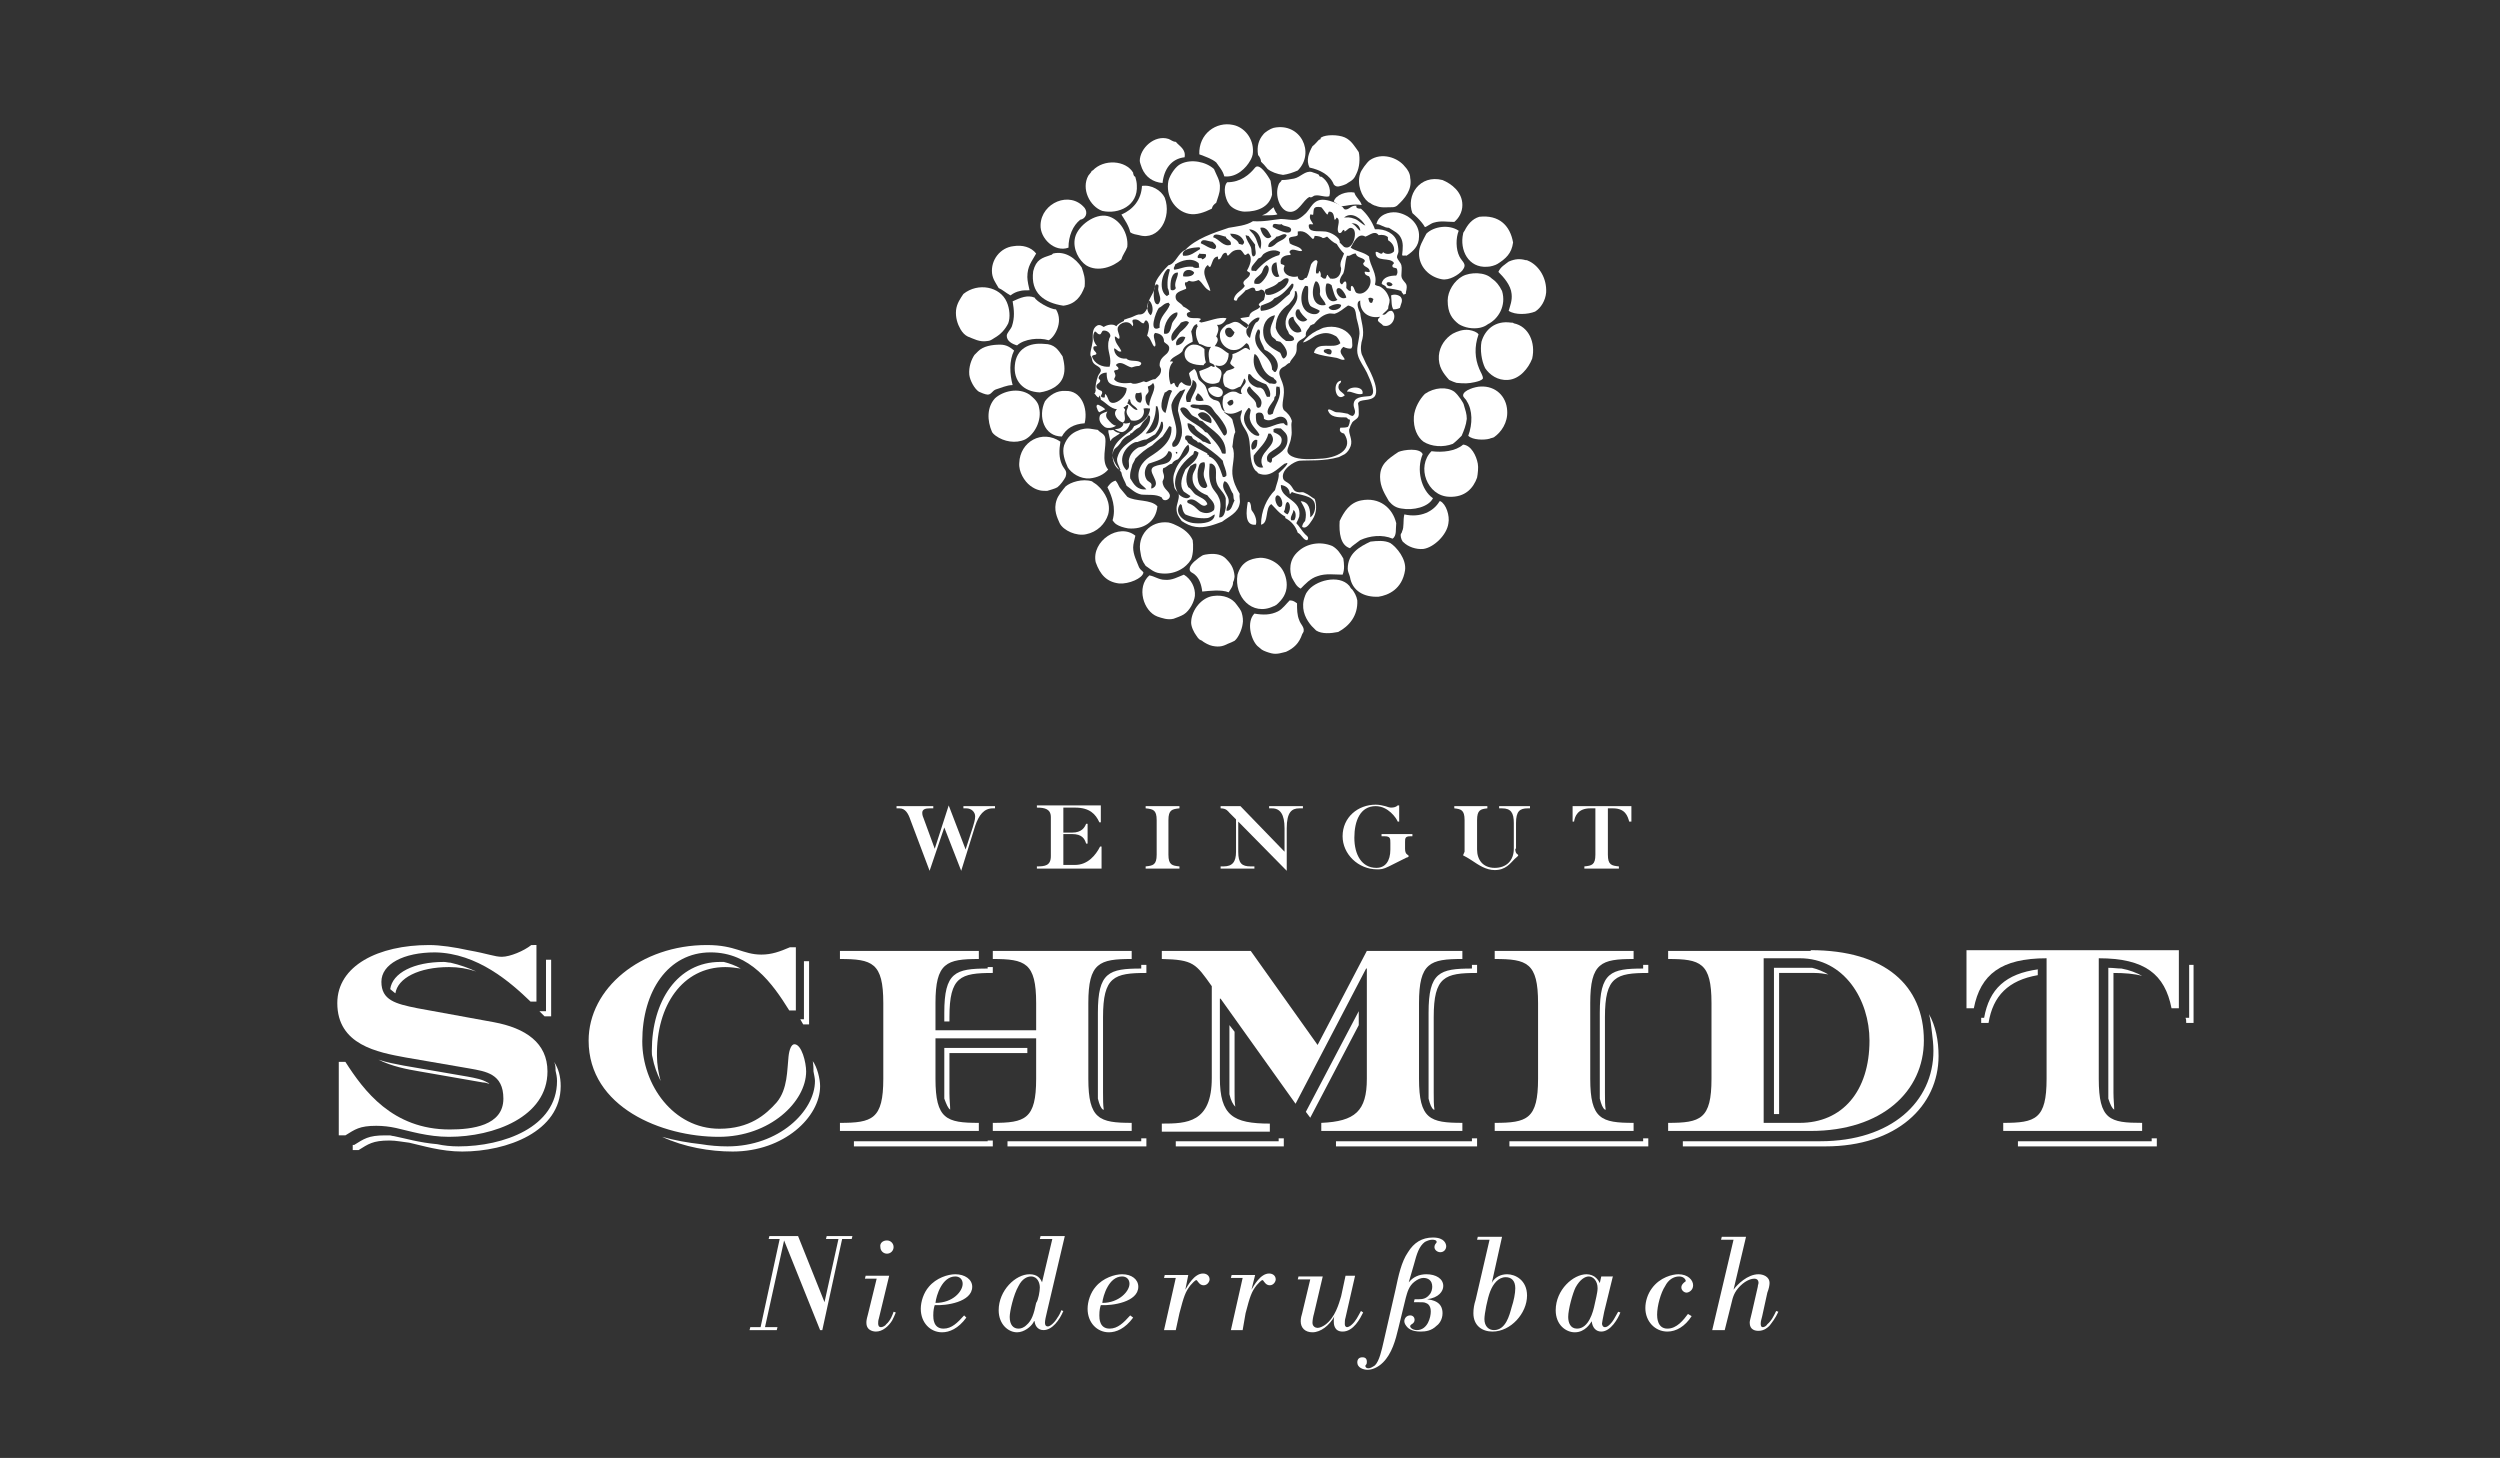 <svg xmlns="http://www.w3.org/2000/svg" xmlns:xlink="http://www.w3.org/1999/xlink" id="Ebene_1" x="0px" y="0px" viewBox="0 0 340.2 198.4" style="enable-background:new 0 0 340.2 198.4;" xml:space="preserve"><rect x="0" y="0" width="340.2" height="198.4" fill="#333333" stroke="none"/><style type="text/css">	.st0{fill:#FFFFFF;}	.st1{fill-rule:evenodd;clip-rule:evenodd;fill:#FFFFFF;}</style><g>	<path class="st0" d="M130.8,118.5l-2.3-5.9h0l-2,5.9l-2.6-6.9c-0.3-0.9-0.7-1.6-1.5-1.6h-0.4v-0.3h5v0.3h-0.5c-0.5,0-1,0.1-1,0.6  c0,0.3,0.1,0.6,0.2,0.8l1.5,4.1h0l1.9-5.9l2.3,6h0l1-3.1c0.1-0.4,0.3-0.9,0.3-1.4c0-0.6-0.5-1.1-1.2-1.1h-0.4v-0.3h4.3v0.3h-0.3  c-1.2,0-1.9,0.9-2.4,2.4L130.8,118.5z"></path>	<path class="st0" d="M149.9,118.2h-8.8v-0.3c1.1,0,1.9-0.1,1.9-1.4v-5.3c0-1.1-0.8-1.3-1.9-1.3v-0.3h8.7v2.3h-0.2  c-0.5-1.1-1.3-2-3.3-2h-1.6v3.4h1.2c1.3,0,1.7-0.7,1.9-1.2h0.2v2.7h-0.2c-0.2-0.7-0.6-1.3-1.9-1.3h-1.2v4.2h1.6  c1.7,0,2.8-1.3,3.4-2.5h0.2V118.2z"></path>	<path class="st0" d="M160.5,118.2h-4.6v-0.3c1-0.1,1.5-0.2,1.5-1.6v-4.7c0-1.4-0.5-1.5-1.5-1.6v-0.3h4.6v0.3  c-1,0.1-1.5,0.2-1.5,1.6v4.7c0,1.4,0.5,1.5,1.5,1.6V118.2z"></path>	<path class="st0" d="M175.1,118.5l-6.6-6.7v4.1c0,1.6,0.5,2,1.7,2h0.5v0.3h-4.6v-0.3h0.4c1.2,0,1.7-0.6,1.7-2v-4.4l-0.9-0.9  c-0.2-0.2-0.4-0.6-1.2-0.6v-0.3h2.7l6,6.2v-3.2c0-1.9-0.6-2.7-1.7-2.7h-0.4v-0.3h4.6v0.3h-0.5c-1,0-1.7,0.5-1.7,2.7V118.5z"></path>	<path class="st0" d="M189,117.9c-0.8,0.4-1.1,0.4-1.6,0.4c-2.6,0-4.7-2.1-4.7-4.5c0-2.6,2.1-4.3,4.5-4.3c0.5,0,0.9,0.1,1.3,0.2  c0.3,0.1,0.6,0.2,0.8,0.2c0.4,0,0.7-0.1,0.9-0.3h0.2v2.2h-0.2c-0.2-0.5-1.3-2.1-3-2.1c-2.1,0-2.9,2-2.9,4.3c0,2.3,1,4.1,3,4.1  c1.2,0,1.9-0.9,1.9-2.5v-0.9c0-0.6,0-0.9-0.8-0.9H188v-0.3h4.2v0.3h-0.3c-0.7,0-0.7,0.3-0.7,0.8v0.9c0,0.4,0.1,0.6,0.2,0.7  c0.2,0.2,0.3,0.2,0.3,0.3c0,0.1-0.2,0.2-0.3,0.2L189,117.9z"></path>	<path class="st0" d="M206.2,115.5c0,0.8,0.4,0.7,0.4,0.9c0,0.1-0.2,0.2-0.5,0.5c-0.6,0.6-1.2,1.5-2.7,1.5c-1.2,0-2.2-0.7-3.1-1.3  c-0.6-0.4-1.2-0.7-1.2-0.7c0-0.1,0.1-0.2,0.2-0.5c0-0.1,0-0.3,0-0.4v-3.9c0-1.4-0.5-1.5-1.4-1.6v-0.3h4.5v0.3  c-0.9,0.1-1.4,0.2-1.4,1.6v4c0,1.4,0.8,2.5,2.4,2.5c1.6,0,2.6-1,2.6-2.6V112c0-1.4-0.4-2-1.6-2h-0.4v-0.3h4.2v0.3h-0.3  c-1.1,0-1.6,0.4-1.6,2V115.5z"></path>	<path class="st0" d="M220.4,118.2h-4.8v-0.3c1-0.1,1.5-0.2,1.5-1.6V110h-0.7c-1.7,0-2.1,1.1-2.2,1.8H214v-2.1h8v2.1h-0.3  c-0.2-0.7-0.5-1.8-2.2-1.8h-0.7v6.3c0,1.4,0.5,1.5,1.5,1.6V118.2z"></path></g><g>	<path class="st0" d="M111.9,181h-0.3l-4.9-12.2l-2.6,11.8h1.7l-0.1,0.4H102l0.1-0.4h1.4l2.6-12h-1.5l0.1-0.4h3.9l3.6,9l1.9-8.6  h-1.7l0.1-0.4h3.5l-0.1,0.4h-1.3L111.9,181z"></path>	<path class="st0" d="M121,173.6l-1.4,5.8c-0.1,0.3-0.1,0.5-0.1,0.7c0,0.3,0.1,0.5,0.4,0.5c0.2,0,0.6-0.2,0.7-0.4  c0.6-0.5,0.9-1.4,1-1.7l0.3,0.1c-0.1,0.3-0.3,0.7-0.5,1.1c-0.5,0.8-1.3,1.5-2.2,1.5c-0.1,0-1.3,0-1.3-1.2c0-0.2,0-0.4,0.2-1.1  l1.2-4.9h-1.6l0.1-0.4H121z M120.7,168.8c0.5,0,0.9,0.4,0.9,0.9c0,0.5-0.4,0.9-0.9,0.9c-0.5,0-0.9-0.4-0.9-0.9  C119.7,169.2,120.1,168.8,120.7,168.8z"></path>	<path class="st0" d="M131.5,179.3c-1.1,1.5-2.3,2-3.3,2c-1.6,0-2.9-1.3-2.9-3.2c0-1,0.4-2.2,1.1-3c1-1.2,2.6-1.7,3.6-1.7  c1.3,0,2.3,0.7,2.3,1.7c0,2.1-3.6,2.6-5.1,2.5c-0.1,0.3-0.2,0.7-0.2,1.4c0,0.4,0,1.8,1.4,1.8c1.1,0,1.9-0.8,2.8-1.8L131.5,179.3z   M131,174.7c0-0.6-0.4-1-1-1c-1.8,0-2.6,2.6-2.7,3.6C129.7,177.3,131,175.7,131,174.7z"></path>	<path class="st0" d="M140.7,179.8l-0.1,0.2c-0.3,0.5-1.2,1.3-2.2,1.3c-1.2,0-2.5-1.1-2.5-3c0-2.7,2.3-4.9,4.2-4.9  c1.1,0,1.5,0.6,1.7,1.1l1.4-5.9h-1.7l0.1-0.4h3.3l-2.4,10.2c-0.2,0.8-0.3,1.3-0.3,1.6c0,0.3,0.1,0.5,0.4,0.5c0.3,0,0.9-0.5,1.3-1.2  c0.1-0.1,0.5-0.8,0.5-1l0.3,0.1c-0.5,1.2-1.5,2.6-2.7,2.6c-0.9,0-1.2-0.8-1.2-1.2V179.8z M141.5,175.2c0-0.6-0.3-1.5-1.2-1.5  c-0.5,0-1.2,0.3-1.7,1.3c-0.7,1.2-1.2,3.5-1.2,4.2c0,1.1,0.5,1.6,1.2,1.6c0.3,0,0.7-0.1,1.1-0.5c0.7-0.6,1-1.5,1.3-3  C141.3,176.9,141.5,175.7,141.5,175.2z"></path>	<path class="st0" d="M154.2,179.3c-1.1,1.5-2.3,2-3.3,2c-1.6,0-2.9-1.3-2.9-3.2c0-1,0.4-2.2,1.1-3c1-1.2,2.6-1.7,3.6-1.7  c1.3,0,2.2,0.7,2.2,1.7c0,2.1-3.6,2.6-5.1,2.5c-0.1,0.3-0.2,0.7-0.2,1.4c0,0.4,0,1.8,1.4,1.8c1.1,0,1.9-0.8,2.8-1.8L154.2,179.3z   M153.7,174.7c0-0.6-0.4-1-1-1c-1.8,0-2.6,2.6-2.7,3.6C152.3,177.3,153.7,175.7,153.7,174.7z"></path>	<path class="st0" d="M160,181h-1.6l1.6-7.1h-1.6l0.1-0.4h3.2l-0.4,2c0.3-0.5,1.2-2.2,2.4-2.2c0.5,0,0.9,0.3,0.9,0.8  c0,0.3-0.3,0.8-0.8,0.8c-0.5,0-0.7-0.4-0.8-0.5c-0.1-0.1-0.1-0.2-0.2-0.2c-0.2,0-0.6,0.5-0.8,0.7c-0.7,0.9-0.9,1.5-1.5,3.8L160,181  z"></path>	<path class="st0" d="M169.1,181h-1.6l1.6-7.1h-1.6l0.1-0.4h3.2l-0.5,2c0.3-0.5,1.2-2.2,2.4-2.2c0.5,0,0.9,0.3,0.9,0.8  c0,0.3-0.3,0.8-0.8,0.8c-0.5,0-0.7-0.4-0.8-0.5c-0.1-0.1-0.1-0.2-0.2-0.2c-0.2,0-0.6,0.5-0.8,0.7c-0.7,0.9-0.9,1.5-1.5,3.8  L169.1,181z"></path>	<path class="st0" d="M184.4,173.6l-1.3,5.7c-0.1,0.3-0.1,0.6-0.1,0.9c0,0.3,0.2,0.4,0.3,0.4c0.2,0,0.5-0.2,0.6-0.3  c0.6-0.5,0.9-1.2,1.3-1.9l0.3,0.2c-0.4,0.8-1.3,2.6-2.8,2.6c-1.2,0-1.2-1.1-1.2-1.4c0-0.3,0-0.5,0.1-0.7c-0.7,1.3-1.9,2.2-3,2.2  c-1,0-1.6-0.6-1.6-1.5c0-0.4,0.1-0.8,0.2-1.1l1.1-4.6h-1.7l0.1-0.4h3.3l-1.2,5.1c-0.1,0.3-0.2,0.9-0.2,1.2c0,0.5,0.4,0.7,0.7,0.7  c0.3,0,0.7-0.2,1-0.4c1.4-1,1.9-2.9,2.2-3.9l0.6-2.8H184.4z"></path>	<path class="st0" d="M191.7,174.5l0.1-0.1c0.5-0.6,1.3-1,2.3-1c1.3,0,2.3,0.6,2.3,1.6c0,0.7-0.6,1.6-2.2,1.8  c0.7,0.1,2.1,0.3,2.1,1.9c0,0.9-0.5,1.5-0.8,1.7c-0.7,0.7-1.5,0.8-2.2,0.8c-0.6,0-1.2-0.1-1.7-0.5c-0.3-0.3-0.5-0.6-0.5-0.9  c0-0.4,0.3-0.8,0.8-0.8c0.4,0,0.6,0.3,0.6,0.6c0,0.3-0.2,0.5-0.4,0.6c-0.1,0.1-0.2,0.1-0.2,0.3c0,0.2,0.4,0.5,0.9,0.5  c1.5,0,1.9-1.8,1.9-2.5c0-0.2,0-1-0.7-1.2c-0.2-0.1-0.4-0.1-1.6-0.1l0.1-0.4h0.6c0.5,0,1-0.1,1.4-0.6c0.3-0.3,0.4-0.8,0.4-1.1  c0-0.9-0.6-1.2-1.2-1.2c-0.4,0-0.8,0.2-1.2,0.5c-0.8,0.6-1,1.5-1.2,2.2l-1,4.1c-0.4,1.7-0.9,3.5-2.1,4.7c-0.7,0.7-1.5,1-2.1,1  c-0.6,0-1.4-0.3-1.4-1c0-0.5,0.3-0.7,0.7-0.7c0.4,0,0.6,0.2,0.6,0.6c0,0.1,0,0.3-0.1,0.4c-0.1,0.1-0.1,0.1-0.1,0.2  c0,0.1,0.1,0.3,0.4,0.3c0.3,0,0.6-0.2,0.9-0.4c0.6-0.6,0.9-2,1.2-3.3l1.6-7c0.4-1.9,0.8-3.8,1.7-5.1c0.8-1.3,1.9-2,3.4-2  c1.6,0,1.8,0.9,1.8,1.2c0,0.4-0.3,0.8-0.8,0.8c-0.4,0-0.8-0.3-0.8-0.7c0-0.2,0.1-0.4,0.2-0.5c0,0,0.1-0.1,0.1-0.2  c0-0.3-0.5-0.3-0.6-0.3c-0.3,0-0.6,0.1-1,0.3c-0.8,0.6-1.1,1.6-1.5,3.1L191.7,174.5z"></path>	<path class="st0" d="M203,174.6l0.1-0.2c0.4-0.6,1.1-1,2-1c1.1,0,2.7,0.8,2.7,2.9c0,2.4-2.2,4.9-4.7,4.9c-1.4,0-2.6-0.8-2.6-2.5  c0-0.6,0.1-1.2,0.3-1.8l1.9-8.2h-1.7l0.1-0.4h3.3L203,174.6z M206.2,175.3c0-1.1-0.6-1.5-1.3-1.5c-1,0-1.7,0.9-2.1,1.9  c-0.4,1-0.8,3.1-0.8,3.8c0,1,0.6,1.5,1.3,1.5c1.6,0,2.1-2,2.4-3.1C206,177,206.2,176,206.2,175.3z"></path>	<path class="st0" d="M219.5,173.6l-1.2,4.9c-0.2,0.9-0.3,1.6-0.3,1.6c0,0.2,0.1,0.5,0.4,0.5c0.2,0,0.4-0.1,0.7-0.4  c0.4-0.4,0.6-0.8,1.1-1.7l0.3,0.1c-0.3,0.8-1.3,2.6-2.6,2.6c-0.7,0-1.2-0.5-1.3-1.4c-0.2,0.3-0.9,1.5-2.3,1.5c-1.2,0-2.6-1-2.6-3  c0-2.8,2.4-4.9,4.2-4.9c0.5,0,1,0.2,1.3,0.5c0.3,0.3,0.4,0.5,0.5,0.7l0.2-0.9H219.5z M217.4,175.3c0-1-0.6-1.6-1.2-1.6  c-0.5,0-1.2,0.4-1.8,1.5c-0.4,0.8-1,3-1,4c0,0.8,0.3,1.6,1.2,1.6c1.6,0,2.2-2.3,2.4-3.3C217.1,177,217.4,175.9,217.4,175.3z"></path>	<path class="st0" d="M230.2,179.1c-0.9,1.4-2.1,2.1-3.3,2.1c-1.7,0-3-1.4-3-3.2c0-0.9,0.3-1.9,0.9-2.7c1.1-1.5,2.8-1.9,3.6-1.9  c1.3,0,2,0.8,2,1.5c0,0.7-0.6,1-0.9,1c-0.3,0-0.7-0.3-0.7-0.7c0-0.4,0.3-0.6,0.4-0.7c0.1-0.1,0.2-0.1,0.2-0.2  c0-0.1-0.2-0.6-0.9-0.6c-0.8,0-1.5,0.5-1.9,1.3c-0.6,0.9-1.1,2.7-1.1,3.9c0,0.3,0,1.9,1.4,1.9c1.3,0,2.2-1.2,2.8-2L230.2,179.1z"></path>	<path class="st0" d="M234.7,181H233l2.9-12.3h-1.7l0.1-0.4h3.3l-1.7,7.2c0.5-0.7,1.9-2.1,3.4-2.1c0.6,0,1.5,0.3,1.5,1.2  c0,0.3-0.1,0.8-0.3,1.3l-0.7,3.2c-0.1,0.4-0.2,0.7-0.2,1c0,0.2,0,0.5,0.3,0.5c0.2,0,0.5-0.2,0.6-0.4c0.6-0.5,0.9-1.2,1.2-1.8  l0.3,0.1c-0.4,0.9-0.9,1.5-1.2,1.9c-0.2,0.2-0.7,0.7-1.5,0.7c-0.4,0-1.2-0.1-1.2-1.1c0-0.3,0.1-0.5,0.3-1.4l0.8-3.5  c0-0.2,0.1-0.4,0.1-0.5c0-0.4-0.2-0.6-0.6-0.6c-0.2,0-1,0.1-1.9,1c-0.8,0.8-1,1.5-1.2,2.4L234.7,181z"></path></g><g>	<path class="st0" d="M65.7,147.3c0.3,0,0.6,0.1,0.9,0.2c-0.1-0.1-0.2-0.2-0.3-0.2c-0.6-0.4-1.6-0.6-2.7-0.8l-8.7-1.5  c-1-0.2-2.2-0.4-3.4-0.8c1.8,0.9,3.8,1.3,5.6,1.6L65.7,147.3z M110.1,139.4v-8.6h-0.7v7.9h-0.5c0.1,0.2,0.3,0.5,0.4,0.7H110.1z   M75,138.3v-7.7h-0.7v7h-0.9c-0.1-0.1,0.4,0.4,0.7,0.7H75z M53.7,135.1c0,0,0.1,0,0.1,0.1c0.3-2.1,3.2-3.6,7.3-3.6  c1.3,0,2.5,0.2,3.7,0.6c-1.1-0.5-2.2-0.9-3.5-1.2c-0.3,0-0.6-0.1-0.9-0.1c-4.1,0-7,1.5-7.3,3.7C53.3,134.8,53.5,134.9,53.7,135.1   M75.6,145.7c0.1,0.4,0.2,0.9,0.2,1.4c0,6.3-7.3,8.9-13.4,8.9c-1,0-2-0.1-2.9-0.3c-2.4-0.2-4.4-0.8-5.9-1.1c-0.2,0-0.4-0.1-0.6-0.1  c-0.2,0-0.4,0-0.6,0c-2.3,0-2.9,0.5-4.2,1.3h-0.2v0.7h0.8c1.3-0.8,1.9-1.3,4.2-1.3c0.9,0,1.8,0.2,2.7,0.3c1.8,0.4,4.3,1.2,7.2,1.2  c6.1,0,13.4-2.7,13.4-8.9c0-1.3-0.3-2.4-0.9-3.3C75.6,144.9,75.6,145.3,75.6,145.7 M110.7,145.8c0.1,0.5,0.2,1,0.2,1.3  c0,4.1-4.9,8.9-11.9,8.9c-1.2,0-2.4-0.1-3.6-0.3c-1.8-0.2-3.5-0.5-5.3-1c3,1.4,6.5,2,9.6,2c7,0,11.9-4.7,11.9-8.9  c0-1-0.4-2.6-1-3.4C110.7,145,110.7,145.4,110.7,145.8 M129.3,151C129.3,151,129.3,151.1,129.3,151c0-0.6-0.1-1.3-0.1-2.2v-5.5  h10.6v-0.7h-11.3v5.5c0,0.5,0,1,0,1.4C128.8,150.3,129,150.8,129.3,151 M98.7,131.6c0.7,0,1.4,0.1,2.1,0.2  c-0.7-0.4-1.5-0.7-2.3-0.9c-0.2,0-0.3,0-0.5,0c-5.8,0-9.3,5.3-9.3,12.1c0,0.3,0,0.6,0.1,0.9c0.2,1.1,0.6,2.2,1.1,3.2  c-0.3-1.1-0.5-2.3-0.5-3.4C89.3,136.8,92.9,131.6,98.7,131.6 M287.7,151C287.7,151.1,287.7,151.1,287.7,151c0-0.6-0.1-1.4-0.1-2.3  v-16.3c1.5,0,2.8,0.1,3.9,0.4c-0.7-0.4-1.7-0.8-2.8-1c-0.6,0-1.1-0.1-1.8-0.1v16.4c0,0.5,0,1,0,1.4  C287.2,150.4,287.4,150.8,287.7,151 M168.1,150.6c-0.1-0.6-0.1-1.2-0.1-2v-8.2l-0.7-0.9v8.4c0,0.4,0,0.7,0,1  C167.5,149.8,167.8,150.3,168.1,150.6 M129.2,138.4c0-5.5,1.5-6,5.9-6v-0.8h-0.7v0.2c-4.4,0-5.9,0.5-5.9,6v1.2h0.7V138.4z   M134.4,155.3h-18.2v0.7h18.9v-0.8h-0.7V155.3z M242,132.4h4.9c0.7,0,1.3,0.1,1.9,0.2c-0.7-0.4-1.4-0.7-2.2-0.9c-0.1,0-0.2,0-0.3,0  h-4.9v19.9h0.7V132.4z M277.4,131.9c-4.5,0.6-6.7,2.7-7.4,6.6h-0.4v0.7h1c0.6-3.7,2.7-5.8,6.7-6.5V131.9z M223.6,155.3h-18.2v0.7  h18.9v-1.1c-0.2,0-0.5,0-0.7,0V155.3z M223.6,131.8c-4.4,0-5.9,0.5-5.9,6v10.3c0,0.5,0,1,0,1.4c0.2,0.8,0.4,1.3,0.7,1.5  c0,0,0,0,0.1,0c-0.1-0.6-0.1-1.4-0.1-2.3v-10.3c0-5.5,1.5-6,5.9-6v-1.1h-0.7V131.8z M262.9,140.5c0.1,0.8,0.2,1.6,0.2,2.5  c0,6.9-5.7,12.3-15.4,12.3H229v0.7h19.4c9.7,0,15.4-5.5,15.4-12.3c0-2.1-0.4-4.1-1.3-5.7C262.7,138.7,262.8,139.6,262.9,140.5   M292.8,155.3h-18.2v0.7h18.9v-1.1c-0.2,0-0.5,0-0.7,0V155.3z M297.9,131.3v7.2h-0.5c0.1,0.2,0.1,0.4,0.1,0.7h1v-7.9H297.9z   M200.3,155.3h-18.5v0.7H201v-1.1c-0.2,0-0.5,0-0.7,0V155.3z M174.1,155.3h-14.1v0.7h14.7v-1.1c-0.2,0-0.5,0-0.7,0V155.3z   M155.3,131.8c-4.4,0-5.9,0.5-5.9,6v10.3c0,0.5,0,1,0,1.4c0.2,0.8,0.4,1.3,0.7,1.5c0,0,0,0,0.1,0c-0.1-0.6-0.1-1.4-0.1-2.3v-10.3  c0-5.5,1.5-6,5.9-6v-1.1h-0.7V131.8z M155.3,155.3h-18.2v0.7h18.9v-1.1c-0.2,0-0.5,0-0.7,0V155.3z M184.9,137.6l-7.2,13.7l0.6,0.8  l6.6-12.6V137.6z M200.3,131.8c-4.4,0-5.9,0.5-5.9,6v10.3c0,0.5,0,1,0,1.4c0.2,0.8,0.4,1.3,0.7,1.5c0,0,0,0,0.1,0  c-0.1-0.6-0.1-1.4-0.1-2.3v-10.3c0-5.5,1.5-6,5.9-6v-1.1h-0.7V131.8z"></path></g><g>	<path class="st0" d="M67.2,139.1c4.3,0.8,7.3,2.8,7.3,6.7c0,6.2-7.3,8.9-13.4,8.9c-2.9,0-5.4-0.8-7.2-1.2c-0.9-0.2-1.8-0.3-2.7-0.3  c-2.3,0-2.9,0.5-4.2,1.3h-0.9v-10h0.9c2.5,3.9,6.4,9.2,14.2,9.2c3,0,7.3-0.5,7.3-4.2c0-3.4-2.4-3.7-4.6-4.1l-8.7-1.5  c-3.8-0.7-9.3-1.7-9.3-7.4c0-5.1,5.6-7.9,12.5-7.9c1.5,0,3.5,0.3,5.3,0.7c2.8,0.5,3.6,0.9,4.6,0.9c1.1,0,3-0.8,4-1.6H73v7.7h-0.8  c-2.7-2.6-7.2-6.6-13-6.7c-4.3,0-7.3,1.6-7.3,4c0,2.5,1.9,3,4.9,3.6L67.2,139.1z"></path>	<path class="st0" d="M107.4,137.5c-2.3-3.7-5.3-7.9-10.7-7.9c-5.8,0-9.3,5.3-9.3,12.1c0,5.9,4.2,11.9,10.5,11.9  c4.1,0,6.3-1.9,7.8-3.6c1.5-1.8,1.4-4.4,1.6-6.2c0.1-1,0.4-1.7,0.8-1.7c1,0,1.6,2.5,1.6,3.7c0,4.1-4.9,8.9-11.9,8.9  c-7.7,0-17.7-4-17.7-13.1c0-7.1,7.1-13,16.1-13c3.9,0,4.9,1.3,7.4,1.3c1.4,0,2.5-0.4,3.9-1h0.8v8.6H107.4z"></path>	<path class="st0" d="M154,153.9h-18.9v-1.1c4.4,0,5.9-0.5,5.9-6v-5.5h-13.7v5.5c0,5.5,1.5,6,5.9,6v1.1h-18.9v-1.1  c4.4,0,5.9-0.5,5.9-6v-10.3c0-5.5-1.5-6-5.9-6v-1.1h18.9v1.1c-4.4,0-5.9,0.5-5.9,6v3.7H141v-3.7c0-5.5-1.5-6-5.9-6v-1.1H154v1.1  c-4.4,0-5.9,0.5-5.9,6v10.3c0,5.5,1.5,6,5.9,6V153.9z"></path>	<path class="st0" d="M199,153.9h-19.2v-1.1c4.6-0.2,6.2-1.6,6.2-6v-15h-0.1l-9.6,18.4l-10.2-14.3H166v10.8c0,5.1,1.8,6.2,6.8,6.2  v1.1h-14.7v-1.1c3.4,0,6.8-0.1,6.8-6.2v-12.5c-2.2-3.1-2.5-3.6-6.8-3.7v-1.1h12.1l9.1,12.8l6.7-12.8h13v1.1c-4.4,0-5.9,0.5-5.9,6  v10.3c0,5.5,1.5,6,5.9,6V153.9z"></path>	<path class="st0" d="M222.3,153.9h-18.9v-1.1c4.4,0,5.9-0.5,5.9-6v-10.3c0-5.5-1.5-6-5.9-6v-1.1h18.9v1.1c-4.4,0-5.9,0.5-5.9,6  v10.3c0,5.5,1.5,6,5.9,6V153.9z"></path>	<path class="st0" d="M246.4,129.3c10.1,0,15.4,4.8,15.4,12.3c0,6.9-5.7,12.3-15.4,12.3H227v-1.1c4.4,0,5.9-0.5,5.9-6v-10.3  c0-5.5-1.5-6-5.9-6v-1.1H246.4z M244.9,152.8c5.8,0,9.5-4.3,9.5-11.2c0-5.5-3.4-11.2-9.5-11.2H240v22.4H244.9z"></path>	<path class="st0" d="M291.5,153.9h-18.9v-1.1c4.4,0,5.9-0.5,5.9-6v-16.4c-6.2,0-9,2.2-9.9,6.8h-1v-7.9h28.9v7.9h-1  c-0.9-4.6-3.6-6.8-9.9-6.8v16.4c0,5.6,1.5,6,5.9,6V153.9z"></path></g><g>	<g>		<path class="st1" d="M185.2,28.4c0.8,0.7,1.5,1.7,1.9,2.8c1.4-0.1,2.7,0.6,3,1.7c0.1,0.3,0.2,0.9,0.2,1.3c0,0.3-0.2,0.5-0.2,0.8   c0.1,0.4,0.5,0.7,0.6,1.1c0.1,0.4,0,0.9,0,1.4c0,0.6,0.6,0.9,0.7,1.3c0.1,0.5-0.1,0.8-0.1,1.2c-0.2,0-0.2,0.1-0.3,0.1   c-0.1-0.2-0.3-0.3-0.3-0.5c-0.6-0.2-1.3-0.3-2-0.4c-0.1-0.3-0.4-0.4-0.6-0.5c0-0.1,0-0.1-0.1-0.1c0.2-0.9,1.1-1.1,2-1.1   c0.2-0.3,0.2-0.5,0.1-0.9c-0.1-0.2-0.5-0.1-0.6-0.3c-0.1-0.3,0.1-0.3,0.2-0.5c-0.5-0.9-2.6,0-2.5-1.5c0.3-0.2,0.8,0.6,1,0   c0.4,0.4,1.2,0.3,1.5-0.1c0.1-0.7-0.3-1.2-0.8-1.5c0-0.1-0.1-0.4,0-0.4c-0.3-0.3-0.8-0.4-1.3-0.3c-0.5-0.7-1.2,0-1.8,0.2   c-1-0.6-1.6,0.8-2,1.5c0.7,0.5,1.8,0.6,2.5,1.2c0.1,1.3,1.2,2.4,0.8,3.8c0.1,0.2,0.5,0.2,0.7,0.3c0.7,0.4,1.1,1,1.3,1.8   c0,0.6-0.2,0.7-0.2,1.2c-0.2,0.3-0.5,0.5-0.8,0.8c0.6,0.2,0.6-0.6,1.3-0.5c0.8,0.6,0.1,2.4-1.2,2c-0.2-0.3-0.6-0.4-0.7-0.7   c0-0.3,0.2-0.3,0.3-0.5c-1.5,0.3-2.8-0.6-2.7-2.2c-0.7,0.2-0.2,1.3,0,1.7c0.1,1.1,0.6,2.3,0.3,3.5c-0.2,0.6-0.3,1.4-0.1,2.1   c0.2,0.4,0.4,0.9,0.6,1.3c0.2,0.4,1.9,3.3,1.2,4.4c-0.6,0.8-2.1,0.3-2.3,1c0.1,0.5,0.1,1.1,0.1,1.5c0,0.7-0.8,0.7-1,1.3   c-0.2,0.3-0.2,0.6-0.3,0.7c-0.1,0.7,0.5,1.4,0.2,2.3c-0.2,0.5-0.4,0.8-0.8,1.1c-0.2,0.1-0.6,0.3-0.8,0.4c-2.1,0.6-4.1,0.4-5.4,0.5   c-0.7,0.1-2.5,1.2-2.2,2.4c0.1,0.4,0.6,0.5,0.9,0.8c0.6,0.6,0.4,1,1.3,1.1c0.3,0,0.5-0.1,0.8,0.1c0.5,0.2,0.9,0.6,1.3,0.8   c0.3,0.8,0.3,1.9-0.3,2.8c-0.3,0.4-0.8,1.4-1.4,1c0-0.3,0.2-0.6,0.4-0.8c0.3-1.3-0.1-1.8-0.6-2.7c1.2,0.1,1.3,1.2,1.3,2.2   c0.5-0.3,0.8-1.2,0.6-1.9c-0.3-1.1-2-1.1-3-1.5c-0.2-0.2-0.1,0.2-0.4,0.2c0-0.6-0.4-1.1-1.2-1.2c-0.1,2,2.9,1.9,2.5,4.3   c-0.1,0.3-0.2,0.5-0.4,0.9c0.4,0.4,0.8,1.1,1.2,1.5c0.2,0.2,0.6,0.4,0.3,0.8c-0.5,0.1-0.8-0.8-1.3-1c-0.3-0.9-0.9-1.6-1.7-2   c0-0.1,0-0.1,0-0.2c-0.8-0.4-1.3-1.1-1.9-1.7c-0.9,0.5-0.3,2.6-1.4,2.8c0-1.9,0.8-3.6,1.9-4.7c0.2-0.8,0.6-1.7,0.5-2.3   c0.4-0.4,0.9-0.8,1.2-1.3c-0.1-0.2-0.2,0-0.4,0c-1,0.7-2,2-3.6,1.3c-0.1-0.2-0.3-0.3-0.4-0.4c-1-1.3-0.4-3.7-1.1-5.1   c-0.2-0.5-0.9-1.2-0.9-2.1c0-0.3,0.2-0.6,0.2-1c-0.8,0.4-1.6,0.8-2.5,0.2c0.3,0.4,0.9,0.6,1.2,1.1c0.1,0.5,0.3,1,0.4,1.7   c-0.3,0.5-0.3,1.5-0.4,2c0.5,1.1-0.1,2.5,0,3.7c0.1,1,0.5,1.9,1,2.7c-0.1,0.5,0.1,0.9,0,1.3c-0.2,1.3-1.5,1.8-2.4,2.5   c-1.1,0.4-2.3,0.9-3.6,0.7c-0.7-0.1-1.3-0.4-1.9-0.8c-0.4-0.6-0.7-0.9-0.7-1.7c0-0.6,0.4-1.3,0.3-1.9c-0.1-0.4-0.5-0.6-0.6-1   c-0.2-1-0.2-1.5,0.1-2.2c0.1-0.4,0.4-0.9,0.7-1.3c0.5-0.7,1.6-1.2,1.1-2.3c-0.7,0.5-0.8,1.4-1.4,2c-0.3,0.1-0.7,0.3-0.8,0.6   c-0.6,0.1-0.7,0.5-1.2,0.6c-0.2,0.5,0.1,0.7,0.1,1.2c0,0.2-0.1,0.4-0.2,0.6c0,1.1,1,1.3,1,2c0,0.5-0.9,0.9-1.1,0.2   c-0.8-0.5-1.9-0.3-2.8-0.4c-0.9-0.2-1.4-0.8-2-1.2c-0.2-0.6-0.6-1.1-0.7-1.8c-0.5-0.7-1.1-1.4-1.2-2.3c-0.1-1.8,1.7-2.7,2.7-3.6   c0-0.2,0.2-0.2,0.2-0.4c1.1-0.4,2.1-1.2,2.2-2.4c-0.2,0-0.5-0.1-0.9,0c0.3,0.8-0.4,1.9-1.7,1.6c-0.2-0.4-0.6-0.7-0.6-1.2   c0-0.3,0.3-0.6,0.2-0.9c-0.3,0-0.3,0.3-0.6,0.3c0,0.2,0.2,0.2,0.2,0.4c-0.3,0.6,0.3,1.3-0.3,1.7c-0.7-0.2-1.5-1.2-0.8-1.8   c-0.9-0.1-1.5-0.9-2.2-1.3c0-0.2-0.1-0.3-0.1-0.5c-0.1-0.2-0.1,0.1-0.2,0.2c-0.3-0.1-0.4-0.4-0.6-0.6c0.2,0,0.1-0.2,0.2-0.3   c-0.1-0.7,0.1-1.4,0.3-2c0.1-0.3,0.4-0.5,0.4-0.8c0-0.5-0.7-0.6-1-1c-0.3-0.4-0.1-0.6-0.4-1c-0.1-0.5,0.2-1.2,0.3-2   c0-0.9-0.1-1.7,0.6-2.1c0.4-0.2,0.7,0.1,0.9,0.2c0.4-0.3,1.3-0.5,1.7-0.1c0.2-0.3,0.6-0.5,1-0.7c0.1,0,0-0.2,0.1-0.2   c0.2-0.1,0.6-0.2,0.9-0.3c0.3-0.1,0.6-0.3,1-0.4c0.2,0,0.4,0,0.6-0.1c0.4-0.2,0.5-0.6,0.7-0.9c-0.1-0.9,0.7-1.7,0.9-2.5   c0.1-0.4,0-0.6,0.2-1c0.4-0.8,1.1-1.6,1.7-2.2c1-0.2,1.3-1.7,2.3-2.1c1.4-1.5,3.8-2.3,5.9-3c1.1-0.2,2.4-0.3,3.3-0.9   c1.5,0.1,2.7-0.2,3.8-0.3c0.7,0,1.4,0.2,2.1,0.1c0.4-0.1,0.9-0.5,1.1-0.7c0.9-0.7,1.1-2.2,2.8-2c0.8,0.1,1.8,0.5,2.3,0.9   c0.2,0.1,0.2,0.3,0.4,0.4c0.6,0.1,0.8-0.6,1.6-0.5C184.5,28.2,184.6,28.4,185.2,28.4z M178.7,29.2c-0.2,0.1-0.3-0.1-0.4,0   c-0.2,0.6,0.2,0.9,0.4,1.3c-0.2,0.1-0.4-0.1-0.6,0.1c-0.1,1.1,1.2,0.8,2.1,0.9c0.5,0,1.1,0.3,1.4,0.5c0.3,0.2,0.8,0.6,0.7,1   c0.2,0.2,0.4,0.4,0.6,0.6c1.2,0.6,1.9-2,1.2-2.5c-0.5-0.3-0.7,0.2-1.1,0.4c-0.1,0,0-0.3-0.2-0.2c-0.2,0.1-0.2,0.5-0.6,0.4   c-0.5-0.6,0.4-1.7-0.3-2.1c-0.1,0.1-0.1,0.3-0.3,0.3c-0.1-0.5-0.1-1.1-0.7-1.1c-0.2,0-0.1,0.3-0.3,0.4c-0.3-0.3-0.5-0.7-0.8-1   C178.6,28,178.8,28.5,178.7,29.2z M182.9,29.6c0.5,0,0.7-0.1,1.5,0.2c0.5,0.2,0.9,0.7,1.4,0.9C185.3,29.8,184,28.7,182.9,29.6z    M175.7,31.3c0-0.6-1-0.4-1.3-0.8c-0.4,0.2-1.3-0.4-1.2,0.4C173.5,31.1,175.6,32.2,175.7,31.3z M185.1,31.4c0-0.5-0.4-1.1-1.2-1   C184.5,30.6,184.7,31.2,185.1,31.4z M171.5,31c0.1,0.7,0.8,1.9,1.5,1.2C172.7,31.7,172.4,30.8,171.5,31z M170.7,32.1   c0.4,0.6,0.4,1.2,0.8,1.8c0.4-1.2-0.2-2.6-1.5-2.7C170.1,31.5,170.5,31.7,170.7,32.1z M176.6,31.5c0,0.2,0,0.3,0,0.5   c-0.3,0.3-1.1,0.1-1.2,0.5c0,0.3,0.1,0.4,0.1,0.6c0.5,0.4,1.4,0.4,1.7,1c-0.4,0.3-1.3-0.5-1.7,0.1c-0.1,0.3,0.2,0.2,0.1,0.5   c-0.9,0-1.5,0.4-1.3,1.2c0.1,0.1,0.5,0.1,0.5,0.3c-0.5,1,0.8,1.7,1.8,1.4c0,0.4,0.3,0.6,0.7,0.5c0.2-0.1,0.2-0.3,0.5-0.3   c0.3-0.5,0.4-1.2,0.6-1.8c0.1-0.2,0.4-0.6,0.7-0.6c0.1,0,0.1,0.1,0.2,0.2c-0.1,0.6-0.3,1.1-0.2,1.6c0.1,0,0.2,0,0.3,0   c0.1-0.1,0-0.3,0.2-0.3c0.1,0.2,0.2,0.5,0.1,0.7c0.2,0.1,0.3,0.4,0.7,0.3c0.1-0.1,0.1-0.5,0.3-0.5c0,0.2,0.2,0.3,0.3,0.5   c1,0.2,1.5-0.5,1.5-1.4c-0.3-0.7,0.2-1.4,0.4-2c-0.4-0.4-0.7-0.8-1-1.3c-0.5-0.2-0.9-0.6-1.3-1c-0.1,0-0.3,0.2-0.6,0.2   c-0.2-0.2-0.7-0.3-1.1-0.3c-0.1,0.2,0,0.4-0.3,0.4C178.1,32,177.6,31.3,176.6,31.5z M168.6,33.2c0.2,0,0.3,0.1,0.5,0.1   c0.1-0.1,0.2-0.2,0.2-0.4c-0.3-0.7-0.8-1.1-1.9-1.1C167.6,32.5,168.4,32.5,168.6,33.2z M173.7,32.2c-0.3,0.5-1.2,0.7-1.1,1.4   c0.4,0.1,0.8-0.2,1.1-0.5c0.5-0.4,1.2-0.5,1.4-1.1C174.7,31.6,174.2,32.2,173.7,32.2z M165.1,32.3c0.8,0.2,1.4,1.4,2.4,1   c0.1-0.7-0.6-0.6-0.7-1.1C166.5,32.2,165.1,31.5,165.1,32.3z M170.2,33.6c0.2,0.5,0,0.9,0.3,1.3c0.7-0.1,0.2-1,0.3-1.6   c-0.3-0.4-0.6-0.8-0.9-1.2c-0.2,0-0.3-0.1-0.4-0.1C169.6,32.7,170,33.1,170.2,33.6z M165,32.9c-0.5,0-1.5-0.6-1.6,0.2   c0.7,0.3,1.1,0.7,1.9,0.8C165.8,33.5,165.2,33.1,165,32.9z M162.5,33.7c-0.8,0.1-1.8,0.4-1.5,1.1c1,0.1,1.6-0.5,2.3-0.9   C163.4,33.5,162.9,33.7,162.5,33.7z M167.1,34.8c-0.2-0.1-0.1-0.4-0.3-0.4c-0.6,0-0.5,0.9-1,0.9c-0.1-0.1,0-0.3-0.1-0.4   c-0.7,0.1-0.7,0.9-1,1.4c-0.3,0.1-0.2-0.3-0.4-0.2c-1.1,1,0.3,2.5,0.4,3.5c-0.8-0.3-1-1.1-1.6-1.5c-0.5,0.2-0.8,0.3-1.3,0.1   c-0.2,0.1-0.3,0.3-0.5,0.2c-0.2,0.4,0.2,0.6,0.1,0.9c-0.6,0.3-1.6,0.4-1.4,1.3c0.1,0.5,0.7,0.6,1,1.1c0.4,0.2,0.7,0.4,1,0.7   c-0.2,0.1-0.5,0.1-0.5,0.4c0.1,0.8,1.5,0.3,1.9,0.6c0,0.2-0.2,0.1-0.2,0.4c0.1,0,0.2,0,0.2,0.1c1.2-0.2,2.4-0.8,3.5-0.6   c-0.2,0.5-0.7,1-1.3,0.9c0.4,0.5,0.1,1.1-0.1,1.6c0.5,0.4,0,1-0.2,1.3c0.9,0.1,1.3,0.7,1.9,1c0,1.1-0.6,2-1.8,1.6   c0.1,0.4,0.7,0.4,0.8,0.9c0.1,0.4-0.1,0.9-0.3,1.4c-1.1,0.6-2.6,0-2.7-1.5c0.5-0.2,1.2-0.4,1.6-0.7c0.2,0,0.2,0.2,0.5,0.1   c0-0.4-0.5-0.4-0.7-0.6c-0.1-0.7-0.3-1.5,0.2-2.1c-0.8,0.1-1-0.3-1.6-0.4c-0.4-0.6-0.7-1.8-0.2-2.4c-0.1-0.1-0.1-0.2-0.1-0.3   c-0.5,0.1-0.6,0.6-0.8,1c0.1,0.5,0.2,0.9,0.2,1.4c-0.6,0.3-1.2,0.6-1.4,1.3c-0.5,0.6-1.4,0.7-1.7,1.4c0.2,0,0.4-0.1,0.4,0.1   c-0.7,0.7-0.6,2.2-0.3,3c0.3,0,0.2-0.2,0.5-0.2c0.1,0.3,0.2,0.6,0.5,0.6c0.1-0.3,0.2-0.6,0.5-0.7c0.3,0.3,0.6,0.5,1.2,0.5   c0.3-0.6-0.1-1-0.2-1.7c0.2-0.3,0.5-0.4,0.7-0.6c0.4,0.3,0.4,0.9,0.6,1.4c0.3,0.4,0.8,0.6,1,1.1c0.3,0.7,0.3,1.3,0.9,1.6   c0.2,0.2,0.6,0.1,0.9,0.4c0.3,0.4,0.2,1.1,0.8,1.3c-0.4-0.6-0.4-1.3-0.2-2.1c0.4-0.3,0.9-0.7,1.5-0.6c0.4,0,0.6,0.4,1,0.3   c-0.6-0.9,1.1-1.4,0.3-2.1c-0.1,0.4-0.3,0.8-0.5,1.1c-0.4,0.1-0.7,0.4-1.1,0.4c-0.4,0-0.7-0.3-1-0.4c-0.3-0.5-0.3-1-0.2-1.6   c0.2-0.2,0.3-0.4,0.4-0.5c0.3-0.2,0.9-0.2,1.1-0.5c-0.2-0.2-0.5-0.3-0.6-0.6c0.1-0.4,0.4-0.6,0.3-1.2c0.7-0.2,1.1-0.5,1.6-0.8   c0.4-0.2,0.7,0.3,0.8,0.2c-0.1-0.3-0.1-0.8-0.5-0.9c-0.5,0.5-1,1.1-2.1,0.9c-0.9-0.3-1.5-1-1.5-2c0-0.6,0.4-1,0.9-1.4   c0.5-0.1,0.8-0.4,1.2-0.4c0.7,0,1,0.7,1.7,0.9c0.4-0.8-0.8-0.8-1-1.4c0.4-0.1,0.8-0.1,1.2-0.2c0.1-0.9,1.2-0.8,1.5-1.4   c-0.1-0.1-0.2-0.1-0.2-0.3c0.2-0.3,0.5-0.4,0.7-0.6c0.2-0.6,0.3-1.3-0.4-1.4c-0.3,0.2-0.4,0.2-0.7,0.2c-0.1-0.1-0.1-0.3-0.2-0.4   c-0.4-0.2-0.7,0.2-1.2,0.3c-0.1,0.2-0.7,0.7-1,1c-0.2,0.2-0.1,0.5-0.4,0.4c-0.1,0-0.2-0.1-0.2-0.2c0.2-0.9,1.1-1.1,1.5-1.8   c-0.7-0.8,0.7-0.9,0.7-1.7c0-0.2-0.4-0.2-0.4-0.4c0.4-0.7,0.8-1.7,0.2-2.3c-0.3,0-0.2,0.2-0.5,0.2c-0.2-0.2-0.3-0.5-0.6-0.7   C167.7,33.9,167.5,34.5,167.1,34.8z M171.9,34.6c-0.1,0.1-0.2,0.3-0.3,0.4c-0.1,0.1-0.3,0.1-0.4,0.2c-0.1,0.1-0.2,0.3-0.4,0.5   c-0.3,0.4-0.6,0.6-0.5,1.1c0.1,0.1,0.4,0,0.6,0.1c0.9-1,1.8-1.8,3.2-2.2c0-0.2,0.1-0.2,0.1-0.4C173.4,33.8,172.4,34.2,171.9,34.6z    M163,35.1c0.3,0.1,0.5-0.1,0.6,0.2c0.3-0.1,0.6-0.3,0.5-0.7c-0.4-0.1-0.6,0-0.9-0.1C163.2,34.7,162.9,34.7,163,35.1z M183.3,34.8   c-0.3,0.8-0.2,1.5-0.5,2.4c-0.3,0.4-0.8,1.2-0.2,1.5c0.2-0.1,0.2-0.4,0.5-0.4c0.2,0.2,0.1,0.5,0.1,0.9c0.2,0.2,0.3,0.4,0.6,0.4   c0.1-0.2-0.1-0.7,0.2-0.7c0.4,0.3,0.3,0.9,0.7,1c1.1,0.4,2.3-1.3,1.6-2.3c-0.3-0.1-0.6-0.2-0.6-0.6c0.2-0.1,0.4,0.1,0.7,0   c0-0.7-0.8-0.6-0.9-1.1c0-0.2,0.3-0.2,0.2-0.5c-0.3-0.4-1.1-0.3-1.2-0.9C183.9,34.5,183.8,34.9,183.3,34.8z M159.9,36   c0,0.3-0.3,0.4-0.1,0.7c0.9-0.1,1.4-0.5,2.5-0.4c0.2,0.2,0.6,0.2,0.9,0.1c-0.1-0.3,0-0.4-0.1-0.6C162.2,35,160.8,35.4,159.9,36z    M174.1,37.6c-0.3-0.5-0.3-1.2-0.4-1.9C172.5,35.8,173.1,38.2,174.1,37.6z M172.3,36.1c-0.4,0.3-0.4,0.6-0.6,1   c-0.4,0.6-1.2,0.8-1,1.5c0.2,0,0.4,0.1,0.7,0c0.5-0.2,1.8-2,1-2.5C172.4,36.1,172.4,36.1,172.3,36.1z M158.9,36.6   c-0.8,0.6-1.3,3-0.1,3.7c0.1-0.1,0.2-0.2,0.3-0.2c0-0.4-0.1-0.7-0.2-0.9c-0.1-1.2,0.1-1.7,0.3-2.5C159.1,36.6,159,36.6,158.9,36.6   z M161,37.6c0.6,0.1,1.4,0,1.5-0.5C162.1,36.5,160.9,36.6,161,37.6z M159.3,39.4c0.2,0.2,0.6,0.1,0.7-0.2   c-0.3-0.7,0.3-1.4,0.3-2.1C159.4,37,159.2,38.4,159.3,39.4z M174,38.4c-0.4,0.5-1.1,0.7-1.8,1c-0.1,0.2-0.1,0.5,0.1,0.7   c0.7,0.2,1.8-0.4,2.5-1c0.3-0.3,0.7-0.9,0.5-1.2C174.7,37.7,174.5,38.3,174,38.4z M180.4,41.5c-0.1-0.6-0.7-0.9-0.8-1.5   c0.1-0.5,0-1.4-0.4-1.7c-0.1,0-0.1,0-0.2,0C178.3,39.7,178.6,41.9,180.4,41.5z M188.7,38.5c-0.1,0.5,0.7,0.6,0.8,0.2   C189.3,38.4,188.9,38.3,188.7,38.5z M175.8,38.6c-0.7,0.8-1.3,1.6-2.4,2c-0.4,0.6-1.2,0.7-1.8,1c-0.1,0.3-0.1,0.5,0,0.7   c1.9-0.1,2.7-1.4,3.9-2.3c0.1-0.6,0.6-0.7,0.5-1.4C176,38.7,176,38.6,175.8,38.6z M181.2,38.8c-0.2-0.1-0.3-0.3-0.7-0.2   c-0.4,1.2,0.3,3,1.5,2.2C181.6,40.4,181.4,39.5,181.2,38.8z M157.3,38.7c-0.4,0.4-0.5,2.9,0.3,2.7c0.6-0.6,0.1-1.3,0-2   c0-0.3,0.2-0.7-0.2-0.7C157.3,38.7,157.3,38.7,157.3,38.7z M177.6,38.9c-0.8,1.1-0.7,3.2,0.6,3.7c0.4,0.2,1.2,0.3,1.4-0.3   c-0.4-0.3-1-0.4-1.3-0.7c-0.5-0.7-0.2-1.7-0.3-2.6C177.9,38.9,177.7,38.9,177.6,38.9z M182.2,39.2c-0.8,0,0,1.8,1,1.3   C183.2,40.2,182.6,39.2,182.2,39.2z M175.4,41.4c-1,0.7-1.8,1.6-1.8,3.2c0.2,0.8,0.8,1.4,1.4,1.8c0.4,0,0.9,0.1,1.1-0.2   c0-0.5-0.5-0.5-0.7-0.8c-0.1-0.4-0.3-0.5-0.4-0.9c-0.5-2.3,2.2-2.9,1.4-4.9c0,0.1-0.1,0-0.2,0C176.3,40.5,175.8,40.9,175.4,41.4z    M186.2,40.6c0.1,0.3,0.1,0.7,0.5,0.6c0.1-0.1,0.1-0.3,0.2-0.5C186.8,40.6,186.5,40.4,186.2,40.6z M156.6,42.9   c0.4-0.5,0.3-1.5-0.2-2C156,41.4,156,42.5,156.6,42.9z M159.1,41.2c-0.7,0-0.9,0.5-1.4,0.7c-0.4,0.5-1.5,3.5,0.1,2.7   c-0.1-1.6,1.1-2.1,1.4-3.2C159.1,41.3,159,41.3,159.1,41.2z M180.8,41.8c0.2,0.7,1.7,0.4,1.7-0.3   C182.1,41.2,181.2,41.5,180.8,41.8z M184.2,55.1c0-1.1,1.1-1.1,2.2-1.2c1-0.2,0.1-2.1-0.4-3.2c-0.4-0.8-1-1.6-1.2-2.3   c-0.3-0.9,0.1-1.8,0.2-3c0-0.8-0.3-1.6-0.4-2.1c-0.1-0.6-0.1-1.1-0.4-1.4c-0.1-0.1-0.7-0.4-0.8-0.3c-0.6,0.4-1.1,0.9-1.8,1.1   c-0.3,0-0.6-0.1-0.9,0c-0.8,0.2-1.4,0.8-1.9,1.4c-0.2,0-0.4,0.2-0.5,0.2c-0.2,0.5-0.7,0.7-0.6,1.4c-0.3,0.5-1,0.5-1.2,1.1   c-0.1,0.3,0,0.8-0.1,1.1c-0.2,0.7-0.7,0.9-0.9,1.5c-0.3,0-0.5,0.4-0.8,0.5c-1.2,0.6-0.3,1.6-0.1,2.5c0.4,1.4-0.4,2.6,0.1,3.4   c0.5,0.4,0.9,0.8,1.1,1.5c-0.2,0.7,0.1,1.3-0.1,2.2c-0.1,0.9-0.6,1.5-0.5,2c0.1,0.3,0.4,0.5,0.6,0.6c1,0.5,2.6,0.4,4.2,0.3   c2.3-0.2,4.2-1.4,2.9-3.4c-0.5-0.1-0.7-0.4-0.5-0.8c0.3,0,0.7,0,1-0.1c0.2-0.2,0.3-0.7,0.3-1c-0.3,0-0.3-0.2-0.5-0.3   c-1.2,0-2.2,0-2.5-1c0.2-0.3,0.8,0.3,1.2,0.3c0.5,0,1,0.1,1.5,0.2c0.2,0.1,0.4,0.3,0.7,0.3C184.7,56.1,184.2,55.6,184.2,55.1z    M176.5,42.1c-0.7,0.9,0.6,2.2,1.4,1.4c-0.4-0.4-0.9-0.8-1.1-1.4C176.8,42.1,176.6,42.1,176.5,42.1z M158.4,45.4   c0.9,0.2,0.9-0.8,1.1-1.4c0.2-0.5,0.9-1,0.7-1.5C159.2,42.6,158.3,44.1,158.4,45.4z M171.9,45.3c0.1,1.6,1.3,2.1,2.3,2.7   c0.2,0.3,0.2,0.7,0.5,0.8c1-0.6,0-1.9-0.5-2.3c-0.2,0-0.3-0.1-0.5-0.1c-0.2-0.4-0.6-0.4-0.7-0.8c-0.4-1,0.3-1.8,0.5-2.7   C172.3,43.1,171.8,44.3,171.9,45.3z M176,43.1c-1.5,0.2-0.2,2.8,1.1,2C177,44.3,176.1,44,176,43.1z M171.2,43.2   c-1.1,0.3-2.3,2-1.1,2.8c0.1-0.6,0.4-1.6,0.8-2.1c0.3-0.1,0.5-0.4,0.5-0.7C171.3,43.3,171.3,43.2,171.2,43.2z M154.1,44.4   c-0.4-0.9-1.7-0.6-2,0.2c-0.1,0.6,0.4,1.1,0.2,1.5c-0.3,0-0.3-0.3-0.6-0.3c0,0.9,0.6,1.3,0.9,2c-0.4,0.2-0.6-0.3-1-0.4   c0,0.8,0.6,1.5,1.7,1.4c0.4,0.5,1.6,0.1,2,0.6c0,0.2-0.1,0.3-0.3,0.4c-0.4,0-0.7,0.1-1,0.2c-0.7-0.1-1.4-1-2.1-0.4   c-0.1,0.3,0.3,0.2,0.3,0.6c-0.1,0.2-0.5,0.1-0.6,0.3c0.2,0.6,0.3,0.5,0,1.1c0.4,0.6,1.4,0.6,2.3,0.5c0.4,0.3,1.2,0,1.7-0.2   c0.2,0,0.2,0.1,0.4,0.1c0.4-0.1,0.7-0.4,1.2-0.4c0.4-0.4,0.8-0.6,0.8-1.3c0-0.2-0.2-0.4-0.2-0.6c0-0.9,0.6-1.2,1-1.6   c0.1-0.1,0.3-0.4,0.3-0.6c0.1-0.6-0.5-0.7-0.7-1c0-0.7-0.4-1.1-1.2-1.2c-0.5,0.4,0.2,1.3,0,1.8c-0.1,0-0.1,0-0.1,0.1   c-0.4-0.4-0.5-1.2-1-1.5c0.2-0.7,0.5-1.7-0.1-2.1c-0.3,0-0.2,0.3-0.4,0.4c-0.4,0-0.6-0.7-1.4-0.5   C153.9,43.7,154.4,44.1,154.1,44.4z M160.7,43.9c-0.4,0.7-1.7,1.5-1.2,2.5c0.5-0.2,0.7-0.7,1.1-1.2c0.5-0.4,0.9-0.8,1.2-1.3   C161.5,43.5,161,43.8,160.7,43.9z M167.3,44.6c-0.9-0.1-0.7,1.3,0.1,1.3c0.2,0,0.5-0.3,0.6-0.7C167.7,45,167.6,44.6,167.3,44.6z    M171.2,44.8c-0.2,0.3-0.4,0.8-0.4,1.2c0,2,2.3,2.4,2.3,4.3c0.2,0.1,0.2,0.4,0.5,0.3c0.9-1.2-0.5-2.6-1.5-3   c-0.2-0.6-0.7-1.2-0.7-1.9c0-0.3,0.2-0.6-0.1-0.9C171.3,44.9,171.2,44.9,171.2,44.8z M150.8,47.1c0-0.2,0-0.6,0.1-0.8   c0-0.3,0.2-0.4,0.2-0.6c0-0.4-0.5-0.8-1-0.7c-0.2,0.1-0.2,0.4-0.4,0.5c-0.4,0-0.4-0.3-0.7-0.4c-0.5,0.6-0.1,1.6,0.3,2   c-0.2,0-0.4,0-0.5,0.1c-0.1,0.5,0.3,0.6,0.4,0.9c0,0.3-0.5,0.1-0.6,0.4c0.3,1,1.4,1.5,2.4,1.4C151.3,48.8,150.8,48,150.8,47.1z    M160.1,47c0.7-0.1,1-0.5,1.2-1.1C160.6,45.5,159.8,46.4,160.1,47z M173.3,51.4c-0.7-0.2-1.2-0.8-1.5-1.4c-0.3-0.6-0.5-1.5-1-1.8   c0,0-0.1,0-0.1,0c-0.5,2.1,0.9,3.3,2.1,4c0.2-0.1,0.7,0.2,0.9-0.1C173.8,51.7,173.4,51.7,173.3,51.4z M149.5,51.4   c0,0.3,0.3,0.2,0.2,0.5c-0.1,0.3-0.5,0.3-0.5,0.7c0,0.3,0.4,0.5,0.7,0.6c0.2,0.3,0,0.4-0.1,0.7c0.1,0.2,0.3,0.2,0.5,0.2   c0.1-0.1,0-0.3,0.1-0.5c0.5,0.4,0.3,1.4,1.3,1.2c0.8-0.2,1.7-1.2,1.6-2c-0.9-0.3-2.1-0.2-2.5-0.9c-0.2-0.4-0.2-0.8-0.2-1.2   C150.2,50.7,149.6,50.9,149.5,51.4z M169.9,50.9c-0.3,0.9,0.3,1.5,1.1,1.8c0.2,0.1,0.5,0,0.6,0.1c0.5,0.2,0.5,0.7,0.8,1.2   c0.1,0,0.2,0,0.4,0c0.2-0.6-0.2-1.3-0.5-1.7c-0.8-0.3-1.6-0.6-2.1-1.3C170.1,50.9,170,50.9,169.9,50.9z M161.5,54.7   c0.2,0,0.3,0,0.5,0c0.1-1,1.6-2.4,0.3-3C162.3,53,161,53.4,161.5,54.7z M156.2,52.6c0,0.2,0.1,0.4,0.1,0.6c0,0.3-0.3,0.4-0.4,0.7   c-0.1,0.5,0.1,1.3,0.5,1.3c0-1.2,1.1-2.3,0.5-3.1C156.8,52.3,156.5,52.5,156.2,52.6z M173.7,52.6c-0.1,0.3,0,0.8-0.1,1.3   c-0.3,0.1-0.1,0.4-0.3,0.6c-0.3,0.5-1.1,1.3-0.7,1.9c0.3,0.1,0.3,0,0.6-0.1c0.3-1.3,1.3-2.2,0.9-3.7C174,52.7,174,52.6,173.7,52.6   z M169.7,53c-0.1,0.7,0.9,1.1,1.2,1.8c0.1,0.3,0,0.6,0.3,0.7c0.2,0,0.2-0.1,0.3-0.1c0.7-1.3-1-1.9-1.4-2.8   C169.8,52.6,169.8,52.9,169.7,53z M161.2,53c-0.2,0-0.3,0.2-0.6,0.2c-0.5,0.5-1,1.1-1.2,1.9c0,1.6,1.1,3,0.5,4.6   c-0.1,0.3-0.6,0.6-0.3,1.1c0.7,0.1,1-0.8,1.2-1.5c0.2-1.1-0.3-2.5-0.5-3.4c0-1.2,0.6-2,1-2.9C161.2,53,161.2,53,161.2,53z    M158.5,53.4c-0.3,0.7-0.9,2.3,0.1,2.8c0.3-1,0.4-2.1,0.9-3C159,52.8,158.8,53.4,158.5,53.4z M154.6,53.5c-0.3,0.5,0,1.3,0.6,1.3   c0.3-0.4,0.2-0.9,0.1-1.4C155,53.5,154.9,53.5,154.6,53.5z M163,53.5c-0.1,0.3-0.5,0.6-0.2,1c0.4,0.1,0.6,0.1,1,0   C163.6,54,163.3,53.7,163,53.5z M153.4,54.9c0.5,0.2,0.8,0.9,1.4,0.9c-0.2-0.6-1-0.6-1-1.4c-0.1,0-0.1-0.1-0.2-0.1   C153.6,54.5,153.5,54.7,153.4,54.9z M167,54.8c0.1,0.2,0.2,0.4,0.4,0.4c0.4-0.1,0.6-0.4,0.3-0.8C167.3,54.4,167.2,54.6,167,54.8z    M163.1,55.6c0.1,0.2,0.5,0.2,0.7,0.2c1.3,0.7,1.9,2.2,2.7,3.4c0,0,0.1,0,0.1,0.1c1.1-0.4-0.6-2.5-1.1-3c-0.3-0.3-0.5-0.8-0.8-1   c-0.4-0.3-1-0.2-1.5-0.2c-0.5,0-1-0.2-1.2,0.1C161.9,55.5,162.8,55.6,163.1,55.6z M155.9,59c1.8,0,2.1-2.2,1.6-3.7   c-0.1,0-0.2,0-0.2-0.1C157.3,56.9,156.7,58,155.9,59z M163.6,57.3c-0.2,0-0.2-0.1-0.4-0.1c-0.2-0.4-0.6-0.4-1-0.7   c-0.4-0.4-0.7-1.3-1.5-1c0,0.1-0.1,0.1-0.1,0.2c0.6,1.6,2.5,1.9,3.4,3.1c0.2,0,0.2,0.1,0.3,0.1c0.7,0.9,1.6,1.6,2,2.8   c0.2,0,0.3,0.1,0.5,0C166.9,59.4,164.9,58.6,163.6,57.3z M170.1,57.1c-0.1-0.4,0-0.8,0.1-1.3c-0.1-0.1-0.1-0.3-0.3-0.3   c-0.4,0.5-0.7,1-0.6,1.7c0.1,0.8,1.1,2.2,2,2.1c0,0,0-0.1,0.1-0.1C171.1,58.5,170.3,58,170.1,57.1z M163,56.4   c0.3,0.7,1,0.9,1.8,1.2C165.2,56.8,163.7,55.5,163,56.4z M171.7,56.2c-0.3-0.1-0.7-0.1-0.8,0.2c0,0.7,0,1.1,0.3,1.4   c0.9,1.1,2.3-0.3,3.5-0.2c0.1,0.1,0.2,0.3,0.5,0.3c0.1-1-0.7-1.4-1.4-1.1c-0.6,0.3-1.2,0.6-1.8,0.2   C172,56.6,171.9,56.4,171.7,56.2z M156.4,56.4c0,0.1-0.1,0.1-0.2,0.2c-0.1,0.4-0.4,0.5-0.6,0.8c-0.2,0.2-0.3,0.5-0.5,0.7   c-0.1,0.1-0.4,0.2-0.6,0.4c-0.3,0.2-0.4,0.5-0.7,0.5c0,0.1,0,0.2-0.1,0.2c-0.3,0.1-0.6,0.3-0.9,0.6c-0.2,0.2-0.3,0.5-0.5,0.7   c-0.2,0.3-0.6,0.5-0.7,0.7c-0.5,0.9,0,2.5,0.9,2.8c-0.2-0.6-0.7-1.2-0.4-1.9c0.5-1.6,2.2-2.2,3.3-3.2c0.5-0.5,1.1-1.3,1.1-1.9   c0-0.1,0.1-0.4-0.2-0.5C156.4,56.4,156.4,56.4,156.4,56.4z M157.2,59.1c-0.4,0.2-0.8,0.5-1.2,0.7c-0.4,0-0.8,0.2-1.1,0.3   c-0.1,0.1-0.3,0-0.5,0.1c-1.4,0.6-2.4,2.5-1.1,3.8c0.5-0.3,0.3-0.8,0.3-1.3c0.1-0.8,0.6-1.4,1.3-1.8c0.3-0.1,0.7-0.1,1-0.3   c0.1,0,0.2-0.2,0.4-0.3c0.6-0.3,1.1-0.6,1.5-1.2c0.4-0.5,0.6-1,0.4-1.7c-0.1,0-0.1,0-0.2,0C157.9,58.1,157.5,58.7,157.2,59.1z    M163.7,60.1c0.4,0,0.7,0.4,1.1,0.3c-0.4-1.2-1.8-1.3-2.3-2.4c-0.3-0.1-0.4-0.4-0.9-0.4C161.6,59,163,59.4,163.7,60.1z    M155.1,65.7c-0.6-1.7,0.4-2.9,1.3-3.5c1.4-0.9,3.2-2.1,3-4.1c-0.1,0-0.1-0.1-0.3-0.1c-0.3,0.5-0.6,1-0.9,1.4   c-0.5,0.4-1,0.8-1.4,1.2c-0.9,0.5-1.6,1.1-2.3,1.8c-0.1,0.3-0.3,0.6-0.4,0.8c-0.1,0.5-0.4,1.1-0.3,1.9c0.5,0.8,0.9,1.6,2.2,1.5   C155.8,66.3,155.4,66.1,155.1,65.7z M173.1,62.4c0.8-0.6,2.2-1.2,2.1-2.7c0-0.7-0.5-1-0.9-1.4c-0.4,0-0.6-0.1-1,0.1   c0,0.1,0,0.3,0,0.4c0.7,0.3,1.2,0.6,1.1,1.2c-0.1,1.3-2.5,1.3-1.9,2.8c0.2,0,0.3,0.3,0.5,0.1C173.1,62.8,173.1,62.6,173.1,62.4z    M172.6,59c-0.3,1.3-1.3,2-2,3c-0.1,1.1,0.5,1.8,1.3,1.6c-1.2-2.1,2.4-2.9,1-4.6C172.8,59,172.7,59,172.6,59z M166.4,62.7   c-0.9-1-2.1-1.7-3.1-2.5c-0.1,0-0.2,0-0.3,0c-0.2-0.4-0.7-0.3-0.8-0.8c-0.5-0.2-1.1-0.3-0.9,0.4c0.2,0.1,0.3,0.3,0.4,0.5   c0.8,0.5,1.7,0.9,2.6,1.4c-0.1,0.3,0.3,0.1,0.2,0.4c1.1,0.4,1.5,1.6,1.9,2.8c0.3,0.1,0.4-0.1,0.5-0.2   C166.9,63.9,166.5,63.4,166.4,62.7z M170.4,61.2c0.6-0.1,0.7-0.6,0.7-1.3C170.6,59.6,170,60.6,170.4,61.2z M157.3,63.4   c0.5-0.2,1.5-0.2,1.9-0.7c0.3-0.4,0.5-1.3-0.2-1.3c-0.4,1.1-1.6,1.3-2.7,1.7c-0.5,0.5-0.7,1.4-0.3,2.1c0.2,0.4,0.7,0.4,0.7,0.8   c0,0.2-0.1,0.3,0,0.5C158.5,65.8,155.5,63.9,157.3,63.4z M162.5,61.4c0,0.1-0.1,0.2-0.1,0.4c-1.1,0.8-2.5,2.2-2.5,4   c0,0.4,0.2,0.9,0.4,1.3c0.2,0.4,1.3,1.1,1.7,0.4c-0.3-0.2-0.6-0.4-0.9-0.6c-0.7-0.9-0.2-2.1,0.2-3c0.6-0.7,1.6-1.1,1.8-2.3   C162.9,61.5,162.8,61.3,162.5,61.4z M160.2,61.7c0-0.1,0-0.1,0-0.2c-0.1,0-0.1,0-0.2,0C160,61.7,160.1,61.8,160.2,61.7z    M163.1,63.6c-0.3,0.9-0.2,3,1,2.8c0.1-0.1,0.1-0.2,0.2-0.2c-0.1-0.6-0.5-1-0.5-1.7c0-0.5,0.3-1.1,0.1-1.6   C163.3,62.9,163.2,63.2,163.1,63.6z M162,63.4c-0.5,0.8-0.8,2-0.3,2.9c0.4,0.2,0.6,0.7,1,1c0.6,0.4,1.4,0.6,1.6,1.3   c-0.8,0.9-1.5-1.2-2.7-0.5c-0.2,0.4,0.3,0.4,0.6,0.6c0.4,0.2,0.8,0.7,1.1,0.9c0.8,0.4,1.5,0.2,1.9-0.2c0.3-1-0.5-1.4-0.9-2   c-1.1-0.4-2.2-1.2-2-2.7c0.1-0.6,0.6-1,0.5-1.6C162.5,63,162.3,63.3,162,63.4z M164.6,63.1c0,0.1,0,0.1,0,0.2   c-0.1,1.1-0.1,2,0.3,2.9c0.2,0.5,0.7,0.9,0.9,1.4c0.5,0.9,0.2,1.8,0.1,2.8c0.7,0.1,0.8-0.8,0.9-1.3c0-0.4,0-0.9,0-1.3   c-0.2-0.8-1-1.3-1.2-2c-0.4-1,0.3-2.2-0.7-2.7C164.6,63.1,164.6,63.1,164.6,63.1z M166.6,65.5c-0.6,1.1,0.7,1.8,0.6,2.8   c0,0.4-0.3,0.6-0.3,1.2c0.7,0.1,0.8-0.9,1.1-1.4c-0.2-0.2-0.1-0.5-0.2-0.9C167.4,66.7,167.2,65.5,166.6,65.5z M174.2,69   c0.6-0.1,0.2-1.6-0.4-1.6C173.2,67.7,173.8,69.1,174.2,69z M174.7,69.6c0.1,0.2,0.3,0.3,0.5,0.4c0.4-0.4,0.5-1.5,0-1.7   C174.8,68.5,175,69.3,174.7,69.6z M164.3,70.5c-1,0.1-2.1-0.1-3-0.5c-0.4-0.4-0.4-0.9-0.5-1.3c-0.1,0-0.1-0.1-0.2-0.1   c-0.9,1.2,0.4,2.5,2,2.6c1.1,0.1,2.7-0.1,2.7-1.2C165,70.1,164.8,70.4,164.3,70.5z M175.7,70.8c0.2,0,0.2,0,0.4,0   c0.3-0.3,0.3-1.2-0.1-1.4C176,69.9,175.5,70.3,175.7,70.8z"></path>		<path class="st1" d="M190.5,41.9c-0.2,0.1-0.5,0.2-0.9,0.2c-0.3-0.5-0.2-1.1-0.3-1.9c0.4-0.2,1-0.1,1.3,0.2   C191,40.9,190.6,41.4,190.5,41.9z"></path>		<path class="st1" d="M182.8,47.2c-0.8,0.7-0.1,1.1,0.2,1.7c-0.3,0.2-0.7-0.1-1.1-0.2c-1.1-0.2-2.2-0.3-3.1-0.7   c0.4-1.7,2.7-0.4,3.6-1.3c-0.1-0.3-0.4-0.9-0.7-1c-0.9-0.5-1.6-0.5-2.7,0c-0.5,0.3-1.1,0.8-1.7,0.9c0.4-0.6,1.1-1.2,1.9-1.6   c0.3-0.1,0.6-0.3,0.9-0.4c1.5-0.4,2.9,0.1,3.6,1c0.2,0.3,0.3,0.4,0.3,0.9c0,0.4,0.1,0.6-0.1,0.9C183.7,47.5,183.2,47.4,182.8,47.2   z M180.2,47.6c-0.1,0.1-0.1,0.3,0.1,0.4c0.3,0.1,0.4,0.3,0.8,0.2c0.1-0.2,0.2-0.4,0-0.6C180.8,47.4,180.5,47.5,180.2,47.6z"></path>		<path class="st1" d="M163.9,47.5c0,0.5,0,1.3,0.2,1.8c-0.1,0.2-0.3,0.2-0.3,0.4c-1.3,0-2.7-0.3-2.6-1.7c0.1-0.6,0.7-1.2,1.4-1.1   C163.1,46.9,163.6,47.2,163.9,47.5z"></path>		<path class="st1" d="M182.5,51.8c0,0.3-0.2,0.4-0.3,0.5c-0.3,0.9,0.5,1,0.8,1.5C181.7,54.9,181.2,51.9,182.5,51.8z"></path>		<path class="st1" d="M164.4,52.9c0.7-0.6,2.1-0.2,2,0.6C166.2,54.6,164.4,53.8,164.4,52.9z"></path>		<path class="st1" d="M185.4,53.6c-0.8,0.2-1.4-0.4-2.1-0.3C183.5,52.5,185.7,52.5,185.4,53.6z"></path>		<path class="st1" d="M170,68.3c0.3,0.3,0.2,0.7,0.3,1.1c0.4,0.5,0.8,1.3,0.6,2c-1.6,0.2-1.3-1.9-1.1-3.1   C169.9,68.3,170,68.3,170,68.3z"></path>		<path class="st1" d="M166.6,24c-0.2-0.8-0.7-1.3-1.1-1.9c-0.6-0.5-1.5-0.8-2.3-1.1c-0.1-2.8,2.3-4.5,4.6-4   c1.5,0.3,2.8,1.8,2.7,3.7c0,0.4-0.2,0.9-0.4,1.2C169.6,22.8,168.3,24.2,166.6,24z"></path>		<path class="st1" d="M176.6,23.2c-0.7,0.3-1.3,0.5-2,0.6c-0.8-0.1-1.6-0.4-2.1-0.8c-0.3-0.4-0.6-0.7-0.9-1c0-0.3-0.2-0.7-0.4-0.9   c-0.2-1.2,0.1-2.1,0.7-2.8c0.2-0.3,1-0.8,1.4-0.9C177,16.6,179,20.8,176.6,23.2z"></path>		<path class="st1" d="M178.2,22.8c-0.5-1-0.1-2,0.4-2.9c0.3-0.2,0.6-0.6,0.9-0.9c0,0,0.2,0,0.2-0.1c0,0,0-0.2,0.1-0.2   c0.6-0.4,2.3-0.4,3.2,0c0.9,0.4,1.4,1.3,1.9,2c0.2,0.9,0.1,2.1-0.3,2.9c-0.3,0.7-0.5,0.9-1.2,1.3c-0.3,0.2-0.1,0.1-0.6,0.3   c-0.4,0.1-0.9,0.4-1.3-0.1C181,23.8,179.6,23.1,178.2,22.8z"></path>		<path class="st1" d="M161.2,21.4c-1.8,0.2-2.8,1.6-3,3.5c-1.3-0.1-2.3-0.8-2.8-2c-0.1-0.3-0.3-0.8-0.3-1c0-1.7,2-3.6,3.9-3   c0.3,0.1,0.6,0.4,1,0.4C160.5,19.9,161.4,20.3,161.2,21.4z"></path>		<path class="st1" d="M190.1,28c-0.3,0.2-0.5,0.2-0.8,0.2c-0.8,0-1.4,0.1-2.1-0.2c-0.1,0-0.3-0.1-0.5-0.2c-0.1-0.1-0.3-0.2-0.5-0.3   c-0.9-0.7-1.6-2.4-1.1-3.9c0.1-0.4,0.9-1.5,1.3-1.8c1.6-1.1,3.8-0.4,4.8,0.9c0.3,0.3,0.7,0.9,0.7,1.5   C192.2,25.8,191.2,27,190.1,28z"></path>		<path class="st1" d="M165.2,23c0.3,0.8,0.9,1.6,0.8,2.6c0,0.7-0.3,1.3-0.5,2c-0.3,0.2-0.5,0.4-0.6,0.8c-1,0.5-2.1,0.9-3.1,0.7   c-2-0.4-3.2-2.5-2.8-4.5c0.2-0.8,1-2,1.7-2.3C162.1,21.6,164.1,22,165.2,23z"></path>		<path class="st1" d="M150,28.7c-1.7-0.6-2.9-3-1.9-4.8c0.1-0.1,0.3-0.4,0.4-0.5c0-0.1,0.1-0.2,0.2-0.2c1.5-1.6,4.5-1.4,5.5,0.3   c0,0.1,0,0.2,0.1,0.4c0,0.1,0.2,0.1,0.2,0.2c0.1,0.3,0.2,0.8,0.2,1.1C154.9,28,152.2,29.2,150,28.7z"></path>		<path class="st1" d="M167,24.8c1.8,0,3-1,3.8-2c0.6-0.7,1.8,1.2,2.1,1.8c0.1,0.5,0.2,1.3,0.2,1.9c-0.4,1.7-2,2.3-3.7,2.3   c-0.7,0-1.8-0.4-2.2-1.1C166.7,27,166.4,25.4,167,24.8z"></path>		<path class="st1" d="M180.9,26.7c-0.5,0.2-1.3-0.2-1.9-0.1c-0.3,0-0.5,0.4-0.8,0.2c-0.9,0.4-1.5,2.3-2.9,2   c-1.1-0.2-1.9-2.2-1.3-3.7c0.1-0.3,0.4-0.4,0.4-0.6c0.7,0,1.1-0.1,1.7-0.2c0.9-0.2,1.5-1.1,2.4-0.9c0.2,0.1,0.7,0.2,1,0.4   c0,0,0,0.2,0.1,0.2c0.1,0.1,0.2,0,0.3,0.1C180.6,24.6,181.2,25.6,180.9,26.7z"></path>		<path class="st1" d="M196.3,24.5c1.2,0.5,2.7,1.6,2.7,3.4c0,1-0.5,1.8-1.1,2.3c-1,0-1.8-0.2-2.8,0.1c-0.4,0.1-1,0.6-1.2,0.6   c-0.5-0.9-1.6-1.8-1.7-1.9C191.3,26.6,193.2,23.7,196.3,24.5z"></path>		<path class="st1" d="M152.6,29.2c1.6-0.7,2.7-2,2.8-3.9c1.3-0.2,2.6,0.6,3.1,1.6c1,2.7-0.8,5.9-3.5,5.1c-0.4-0.1-0.8-0.1-1.2-0.4   C153.6,30.7,153.1,30,152.6,29.2z"></path>		<path class="st1" d="M185.3,27.9c-1.1-0.2-1.9,0.1-2.9,0.2c-0.2-0.3-0.6-0.4-0.9-0.7c0.3-0.9,1.7-1.4,2.8-1.2   C184.5,26.9,185.1,27.2,185.3,27.9z"></path>		<path class="st1" d="M145.4,33.7c-1.9,0.7-3.9-1.3-3.8-3.1c0.1-3,4-4.7,6-2.3c0.5,0.7,0.1,1.5-0.6,1.6   C146,30.7,145.4,32.1,145.4,33.7z"></path>		<path class="st1" d="M190.8,34.7c0.1-0.9,0.2-1.7-0.2-2.4c-0.3-0.6-1-0.9-1.6-1.3c-0.7,0-1.1-0.5-1.7-0.5c0.3-1.3,1.7-1.7,2.7-1.6   c1.6,0.2,3.2,1.5,3.1,3.3c0,1.3-0.8,2-1.7,2.6C191.1,34.7,190.9,34.9,190.8,34.7z"></path>		<path class="st1" d="M152.6,35.3c-1.1,1-3.2,1.8-4.8,0.8c-0.9-0.6-1.9-2.2-1.5-3.8c0.4-1.6,2.7-3.3,4.4-2.9   c1.7,0.4,2.9,2.4,2.7,4.2C153.2,34.2,152.8,34.6,152.6,35.3z"></path>		<path class="st1" d="M205.9,33c-0.2,1.5-1,2.2-2.1,2.9c-0.3,0.2-1,0.4-1.4,0.4c-2.6,0.2-3.8-2.3-3.3-4.5c0-0.1,0.1-0.3,0.2-0.4   c0.4-0.8,1-1.6,2-1.9C204,29.2,205.5,30.7,205.9,33z"></path>		<path class="st1" d="M198.5,31.4c-0.4,1-0.4,2.5,0.1,3.5c0.4,0.8,1.1,1,0.4,1.9c-0.5,0.6-1.8,1.4-2.8,1.2   c-1.7-0.3-3.1-1.7-3.1-3.5c0-1,0.5-1.7,1-2.7C195.1,30.8,197.2,30.5,198.5,31.4z"></path>		<path class="st1" d="M141,34.5c-0.6,1.1-1.2,1.7-1.2,3.2c0,0.5,0.2,1.4,0.3,1.8c-0.4,0-1,0-1.3,0.1c-0.5,0.1-0.9,0.3-1.3,0.6   c-0.7-0.4-1.1-0.8-1.6-1c-0.4-0.7-0.8-1.2-0.9-2c-0.2-1.8,1.1-3.5,2.9-3.7C139.1,33.3,140.3,33.6,141,34.5z"></path>		<path class="st1" d="M147.2,36.4c0.3,0.9,0.5,1.4,0.4,2.6c-0.5,1.4-1.3,2.4-2.9,2.6c-2.6-0.4-4.5-1.7-4.1-4.7   c0.4-1.6,1.2-1.8,2.4-2.2c0.1,0,0.2-0.1,0.3-0.2C145,34.1,146.4,35.2,147.2,36.4z"></path>		<path class="st1" d="M205.3,42.3c0.2-0.7,0.5-1.4,0.4-2.3c-0.1-1.2-1.1-2.3-1.8-3c0.3-0.7,0.9-1,1.4-1.4c0.9-0.4,1.6-0.4,2.3-0.2   c0.2,0,0.2,0,0.6,0.2c1.3,0.7,2.3,2.3,2.2,4.2c-0.1,1.1-0.7,2.1-1.5,2.6C207.9,42.8,206.2,42.9,205.3,42.3z"></path>		<path class="st1" d="M204.4,39.6c0.6,2-0.5,3.8-1.9,4.5c-0.4,0.3-0.7,0.4-1.1,0.5c-1,0.2-2.1,0-2.9-0.5c-0.9-0.7-1.5-1.5-1.5-3.2   c0-1.3,0.9-2.7,2-3.3c1.1-0.6,3.1-0.6,4,0.3C203.6,38.3,204,38.8,204.4,39.6z"></path>		<path class="st1" d="M137.2,44c-0.4,0.8-1,1.5-1.9,2c-0.3,0.2-0.6,0.4-0.9,0.4c-1.1,0.2-1.9-0.3-2.7-0.6c-0.4-0.2-0.7-0.5-1-1   c-0.4-0.7-0.7-1.6-0.6-2.6c0.1-0.9,0.6-1.6,1-2.2c2-1.6,5-1,5.9,1.1C137.4,42,137.5,43.2,137.2,44z"></path>		<path class="st1" d="M142.7,46.3c-1.3-0.4-3.3-0.2-4.3,0.7c-0.7-0.2-1.4-0.6-1.4-1.3c0-0.4,0.5-0.8,0.7-1.3   c0.4-1.2,0.3-2.2,0.1-3.4c1.1-0.5,2-0.9,3-0.5c0.2,0.5,2.1,1.6,2.9,1.6C144.8,43.9,143.4,46,142.7,46.3z"></path>		<path class="st1" d="M206,44c2,0.4,3,2.6,2.5,4.8c-0.5,1.3-1.7,2.8-3.3,2.9c-1.4,0.1-2.5-0.7-3.1-1.6c-0.5-1-0.7-2.5-0.5-3.6   c0.5-1.7,1.9-2.9,4-2.6C205.8,43.9,205.9,43.9,206,44z"></path>		<path class="st1" d="M201.2,45.5c-0.6,1.7-0.5,3.3,0.1,4.7c0.2,0.5,0.5,0.9,0.5,1.3c-0.2,0.3-0.7,0.4-1.1,0.5   c-0.9,0.2-1.4,0.2-2.5,0.1c-0.3-0.1-0.6-0.2-1-0.4c-0.8-0.9-1.5-1.8-1.4-3.3c0.1-1.3,0.9-2.4,1.9-3c0.6-0.3,1.3-0.6,2.2-0.5   C200.5,45,201,45.2,201.2,45.5z"></path>		<path class="st1" d="M144.6,48.5c0.2,0.8,0.4,1.8,0.1,2.7c-0.4,1.3-1.8,2-3.2,2.2c-2.3-0.1-3.6-1.6-3.4-3.7c0.2-2.3,2-3.1,4-2.9   C143.5,46.8,144,47.6,144.6,48.5z"></path>		<path class="st1" d="M138,47.7c-0.7,1.4-0.6,3.2-0.2,4.7c-0.8,0-1.6,0.4-2.3,0.6c-0.5,0.2-0.6,0.7-1.1,0.7c-0.3,0-1-0.3-1.2-0.4   c-0.6-0.4-1.2-1.5-1.3-2.3c-0.1-1.1,0.3-2.1,0.7-2.7c0.2-0.2,0.3-0.3,0.5-0.5c0.7-0.7,1.9-0.9,3-0.9C137,46.9,137.5,47.3,138,47.7   z"></path>		<path class="st1" d="M199.8,59.3c0.6-1.6,0.6-3.5-0.2-4.7c-0.1-0.3-0.5-0.5-0.5-0.8c0-0.7,1.7-1.2,2.4-1.2c2-0.1,3.5,1.3,3.6,3.3   c0.1,1.6-0.8,2.9-1.8,3.6c-0.2,0.1-0.4,0.1-0.6,0.2C202,59.9,200.4,59.9,199.8,59.3z"></path>		<path class="st1" d="M147.6,57.6c-1.5,0.1-2.5,0.7-3.1,1.8c-2.4,0-3.3-2.7-2.3-4.8c0.6-0.8,1.6-1.5,2.8-1.4   C147.1,53.1,148.1,55.5,147.6,57.6z"></path>		<path class="st1" d="M199.6,57c-0.1,0.9-0.4,1.6-0.7,2.3c-0.4,0.4-0.8,0.8-1.2,1.1c-1.3,0.5-2.9,0.4-4-0.3   c-0.8-0.6-1.4-1.8-1.3-3.4c0.1-1.2,0.8-2.4,1.5-3.1c1.3-0.9,3-1,4-0.3c0.6,0.5,1.3,1.6,1.3,1.8C199.4,55.8,199.6,56.3,199.6,57z"></path>		<path class="st1" d="M140.1,53.7c0.6,0.5,1.2,1,1.3,1.8c0.4,1.7-0.6,3.6-1.9,4.3c-1.3,0.6-2.9,0.3-4-0.5c-0.1-0.1-0.3-0.2-0.5-0.5   c-0.7-1.6-0.7-3.4,0.4-4.6C136.5,53.2,138.6,52.7,140.1,53.7z"></path>		<path class="st1" d="M150.8,63.9c-0.6,0.7-1.5,1.1-2.5,1.2c-1.3,0.1-2.5-0.7-3-1.5c-0.4-0.9-0.8-2-0.5-3c0.4-1.1,1.1-1.7,1.9-2   c0.2-0.1,0.5-0.2,0.6-0.2c0.8-0.2,1.3,0,2.1,0.1c0.3,0.4,0.9,0.5,1,1.1C150.6,60.8,149.8,62.7,150.8,63.9z"></path>		<path class="st1" d="M144.3,60.1c-0.2,1.2-0.2,2.2,0.2,3.1c0.3,0.7,0.8,0.8,0.5,1.7c-0.2,0.4-0.7,1.1-1.1,1.4   c-0.3,0.2-1.1,0.4-1.4,0.5c-0.3,0-0.8,0-1.1-0.1c-0.4-0.1-0.8-0.3-1.2-0.6c-0.8-0.6-1.6-1.9-1.5-3.1   C138.8,60.1,141.8,58.4,144.3,60.1z"></path>		<path class="st1" d="M194.8,61.4c1.5,0.2,3.3,0,4.3-0.9c1.1,0.1,1.8,1.5,2,2.6c0.1,0.5,0,1.4-0.1,1.9c-0.5,1.4-1.6,2.7-3.8,2.6   C194.2,67.5,192.7,63.5,194.8,61.4z"></path>		<path class="st1" d="M193.6,61.8c-0.9,2.1-0.2,4.9,1.4,6c-0.6,1.2-2.7,1.7-4.3,1.4c-0.7-0.1-1.2-0.4-1.7-1   c-0.5-0.9-1.2-1.9-1.2-3.3c0-1.7,1-2.4,2.5-3.4C191,61.2,193.2,60.9,193.6,61.8z"></path>		<path class="st1" d="M157.5,68.9c-0.2,2.1-1.9,3.2-4,3c-0.6-0.1-1.2-0.3-1.5-0.5c-0.2-0.1-0.4-0.3-0.6-0.6   c0.5-1.7-0.1-3.3-0.7-4.5c0.3-0.4,0.5-0.7,1.1-0.9c0.3,0.3,0.4,0.7,0.6,1c0.3,0.4,0.7,0.8,1,1.2C154.5,68.3,156.6,67.9,157.5,68.9   z"></path>		<path class="st1" d="M149.4,66.1c1,0.9,1.8,2.4,1.4,3.9c-0.4,1.3-1.5,2.4-3,2.7c-1.3,0.3-3.1-0.5-3.6-1.5   c-0.3-0.7-0.9-1.8-0.4-3.2c0.2-0.6,0.8-1.3,1.2-1.8c0.7-0.6,2.3-1.1,3.6-0.7C148.8,65.7,149.1,65.8,149.4,66.1z"></path>		<path class="st1" d="M189.5,73.3c-1.4-0.6-3.1-0.4-4.4,0.2c-0.5,0.4-1,0.7-1.4,1.1c-1.3-0.4-1.5-2.1-1.4-3.7   c0.6-1.3,1.4-2.5,2.9-2.8c2.5-0.5,4.3,1,4.8,3.1C189.9,72,190.1,72.9,189.5,73.3z"></path>		<path class="st1" d="M191.1,70c2.2,0.5,4-0.4,4.8-1.8c0,0,0.1,0,0.1,0c0.8,0.4,1.3,2,1.1,3c-0.2,1.6-2,3.3-3.4,3.5   c-1,0.1-2.1-0.3-2.7-0.9c-0.2-0.1-0.4-0.6-0.4-1c0-0.2,0.2-0.3,0.2-0.5C191.1,71.7,190.9,70.9,191.1,70z"></path>		<path class="st1" d="M162.1,76.1c-0.7,1.2-2.3,2.2-4.3,1.9c-0.8-0.1-1.3-0.6-1.9-1c-0.5-0.7-0.6-1.1-0.7-1.8   c-0.5-2.3,1.3-4.4,3.8-4.1c0.5,0.1,0.9,0.3,1.3,0.5c0.8,0.4,1.6,1,2,1.9C162.4,74.2,162.4,75.3,162.1,76.1z"></path>		<path class="st1" d="M154.5,72.9c-0.1,0.5-0.3,1.1-0.3,1.6c0,1,0.5,1.9,0.8,2.7c0.2,0.4,0.4,0.4,0.6,0.7c-0.1,0.8-2,1.6-3.3,1.5   c-1.7-0.2-2.6-1.2-3.2-2.9C148.5,73.6,152.3,71.1,154.5,72.9z"></path>		<path class="st1" d="M187.6,81.2c-2,0.1-3.6-0.8-3.9-2.7c-0.1-0.4-0.3-0.7-0.3-1.1c0-2.1,1.6-3,3.1-3.7c0.9-0.1,1.9-0.2,2.7,0.2   c0.9,0.6,2.2,2.2,2,3.7C190.8,80.2,188.9,81,187.6,81.2z"></path>		<path class="st1" d="M182.7,78.2c-1.1,0-2.3-0.2-3.4,0.2c-1,0.3-1.7,1.1-2.3,1.7c-0.6-0.3-0.8-0.8-1.2-1.5   c-0.3-0.8-0.5-2.4,0.9-3.6c1.1-1,2.9-1.4,4.6-0.7c0.7,0.4,1.1,1,1.5,1.7C182.9,76.7,183,77.5,182.7,78.2z"></path>		<path class="st1" d="M167.2,80.6c-1-0.4-2.6-0.2-3.6-0.1c-0.1-0.9-0.4-1.8-1-2.3c-0.3-0.3-0.8-0.3-0.7-0.9   c0.1-0.6,1.2-1.4,1.7-1.7c0.1-0.1,0.8-0.2,0.9-0.2c1-0.1,1.8,0.1,2.3,0.6c0.6,0.6,1.1,1.2,1.2,2.4c0,0.2-0.1,0.7-0.2,0.8   C167.8,79.8,167.5,80.1,167.2,80.6z"></path>		<path class="st1" d="M173.7,82.3c-0.2,0.1-0.3,0.2-0.4,0.2c-2.9,1.4-5.4-1.3-4.9-4.3c0.5-1.7,1.7-2.2,3.1-2.3   c0.9,0,1.9,0.4,2.6,1.1c0.6,0.6,1,1.6,1,2.6C175.1,80.8,174.5,81.6,173.7,82.3z"></path>		<path class="st1" d="M156.4,78.3c0.7,0.1,1.3,0.6,2.1,0.6c1,0.1,1.8-0.4,2.6-0.7c1,0.6,1.6,1.8,1.5,2.9c-0.1,0.8-0.7,2-1.5,2.5   c-0.3,0.2-1.1,0.5-1.4,0.6c-0.8,0.2-1.6-0.1-2.2-0.3C155.6,83.2,154.6,79.9,156.4,78.3z"></path>		<path class="st1" d="M182.1,86c-1,0.2-2.2,0.3-3-0.2c0,0-0.1-0.1-0.2-0.2c-0.2-0.2-0.2-0.2-0.4-0.4c-0.7-0.8-1.4-2-1.1-3.5   c0.1-0.4,0.3-1,0.5-1.2c1-1.5,4.3-2.4,5.7-0.8c0.1,0.1,0.2,0.4,0.4,0.5c0.3,0.4,0.6,0.9,0.7,1.5C184.8,83.8,183.6,85.2,182.1,86z"></path>		<path class="st1" d="M165.1,81.1c1.4-0.2,2.6,0.3,3.2,1.2c0.2,0.3,0.6,0.7,0.7,1.2c0.1,0.3,0.2,1,0.1,1.4   c-0.1,0.8-0.6,1.9-1.1,2.3c-0.2,0.1-0.6,0.3-0.9,0.4c-0.6,0.3-1.1,0.5-2.1,0.3c-0.5-0.1-1-0.4-1.3-0.6c-0.2-0.2-0.2-0.1-0.5-0.3   c-0.2-0.2-0.2-0.2-0.4-0.5c-0.3-0.4-0.8-1.3-0.7-2C162.2,83,163.5,81.3,165.1,81.1z"></path>		<path class="st1" d="M176.5,82.1c0,0.8,0,1.6,0.3,2.3c0.2,0.6,0.7,0.9,0.6,1.5c0,0.1-0.1,0.2-0.2,0.4c-0.4,1.2-1.1,1.9-2.2,2.4   c-0.5,0.1-1.2,0.4-2,0.2c-0.4-0.1-1-0.3-1.3-0.5c-0.2-0.2-0.4-0.3-0.6-0.5c-0.9-0.9-1.5-3.3-0.4-4.4c1.2,0.2,2.2,0.2,3.2-0.3   c0.6-0.3,1.1-1,1.6-1.5C176,81.7,176.2,81.9,176.5,82.1z"></path>		<path class="st1" d="M150.7,56c0,0-0.4,0.5,0,1c0.4,0.5,0.8,0.9,1.1,0.9c0.3,0-1,0.7-1.6,0.1c-0.6-0.5-0.7-1-0.5-1.5   C149.9,56.2,150.7,56,150.7,56z"></path>		<path class="st1" d="M153.8,57.5c0,0-0.5,0.2-0.8,0.1c-0.3-0.2,0.1,0.2-0.5,0.6c-0.3,0.2-0.8,0.2-0.8,0.2s0.5,0.4,1,0.4   C153.3,58.7,153.7,58,153.8,57.5z"></path>		<path class="st1" d="M150.3,55.6c-0.2-0.2-0.6-0.4-0.8-0.5c-0.2-0.1-0.4,0.1-0.2,0.5c0.1,0.4,0.3,0.5,0.3,0.5l0.8-0.4L150.3,55.6z   "></path>		<path class="st1" d="M151.5,58.5c0,0,0.4,0.4,0.8,0.4c0.4,0.1-1,0.6-1.1,1c-0.1,0.4-0.2-0.4-0.3-0.8c-0.1-0.3-0.1-0.6,0-0.6   C150.9,58.6,151.5,58.5,151.5,58.5z"></path>	</g>	<path class="st0" d="M173.3,28.2c0,0,0.3,0.8,0.5,0.9c0.2,0.2-1.2,0.2-1.8,0.2c-0.7,0.1,0.2-0.1,0.5-0.4  C172.7,28.7,173.3,28.2,173.3,28.2z"></path></g></svg>